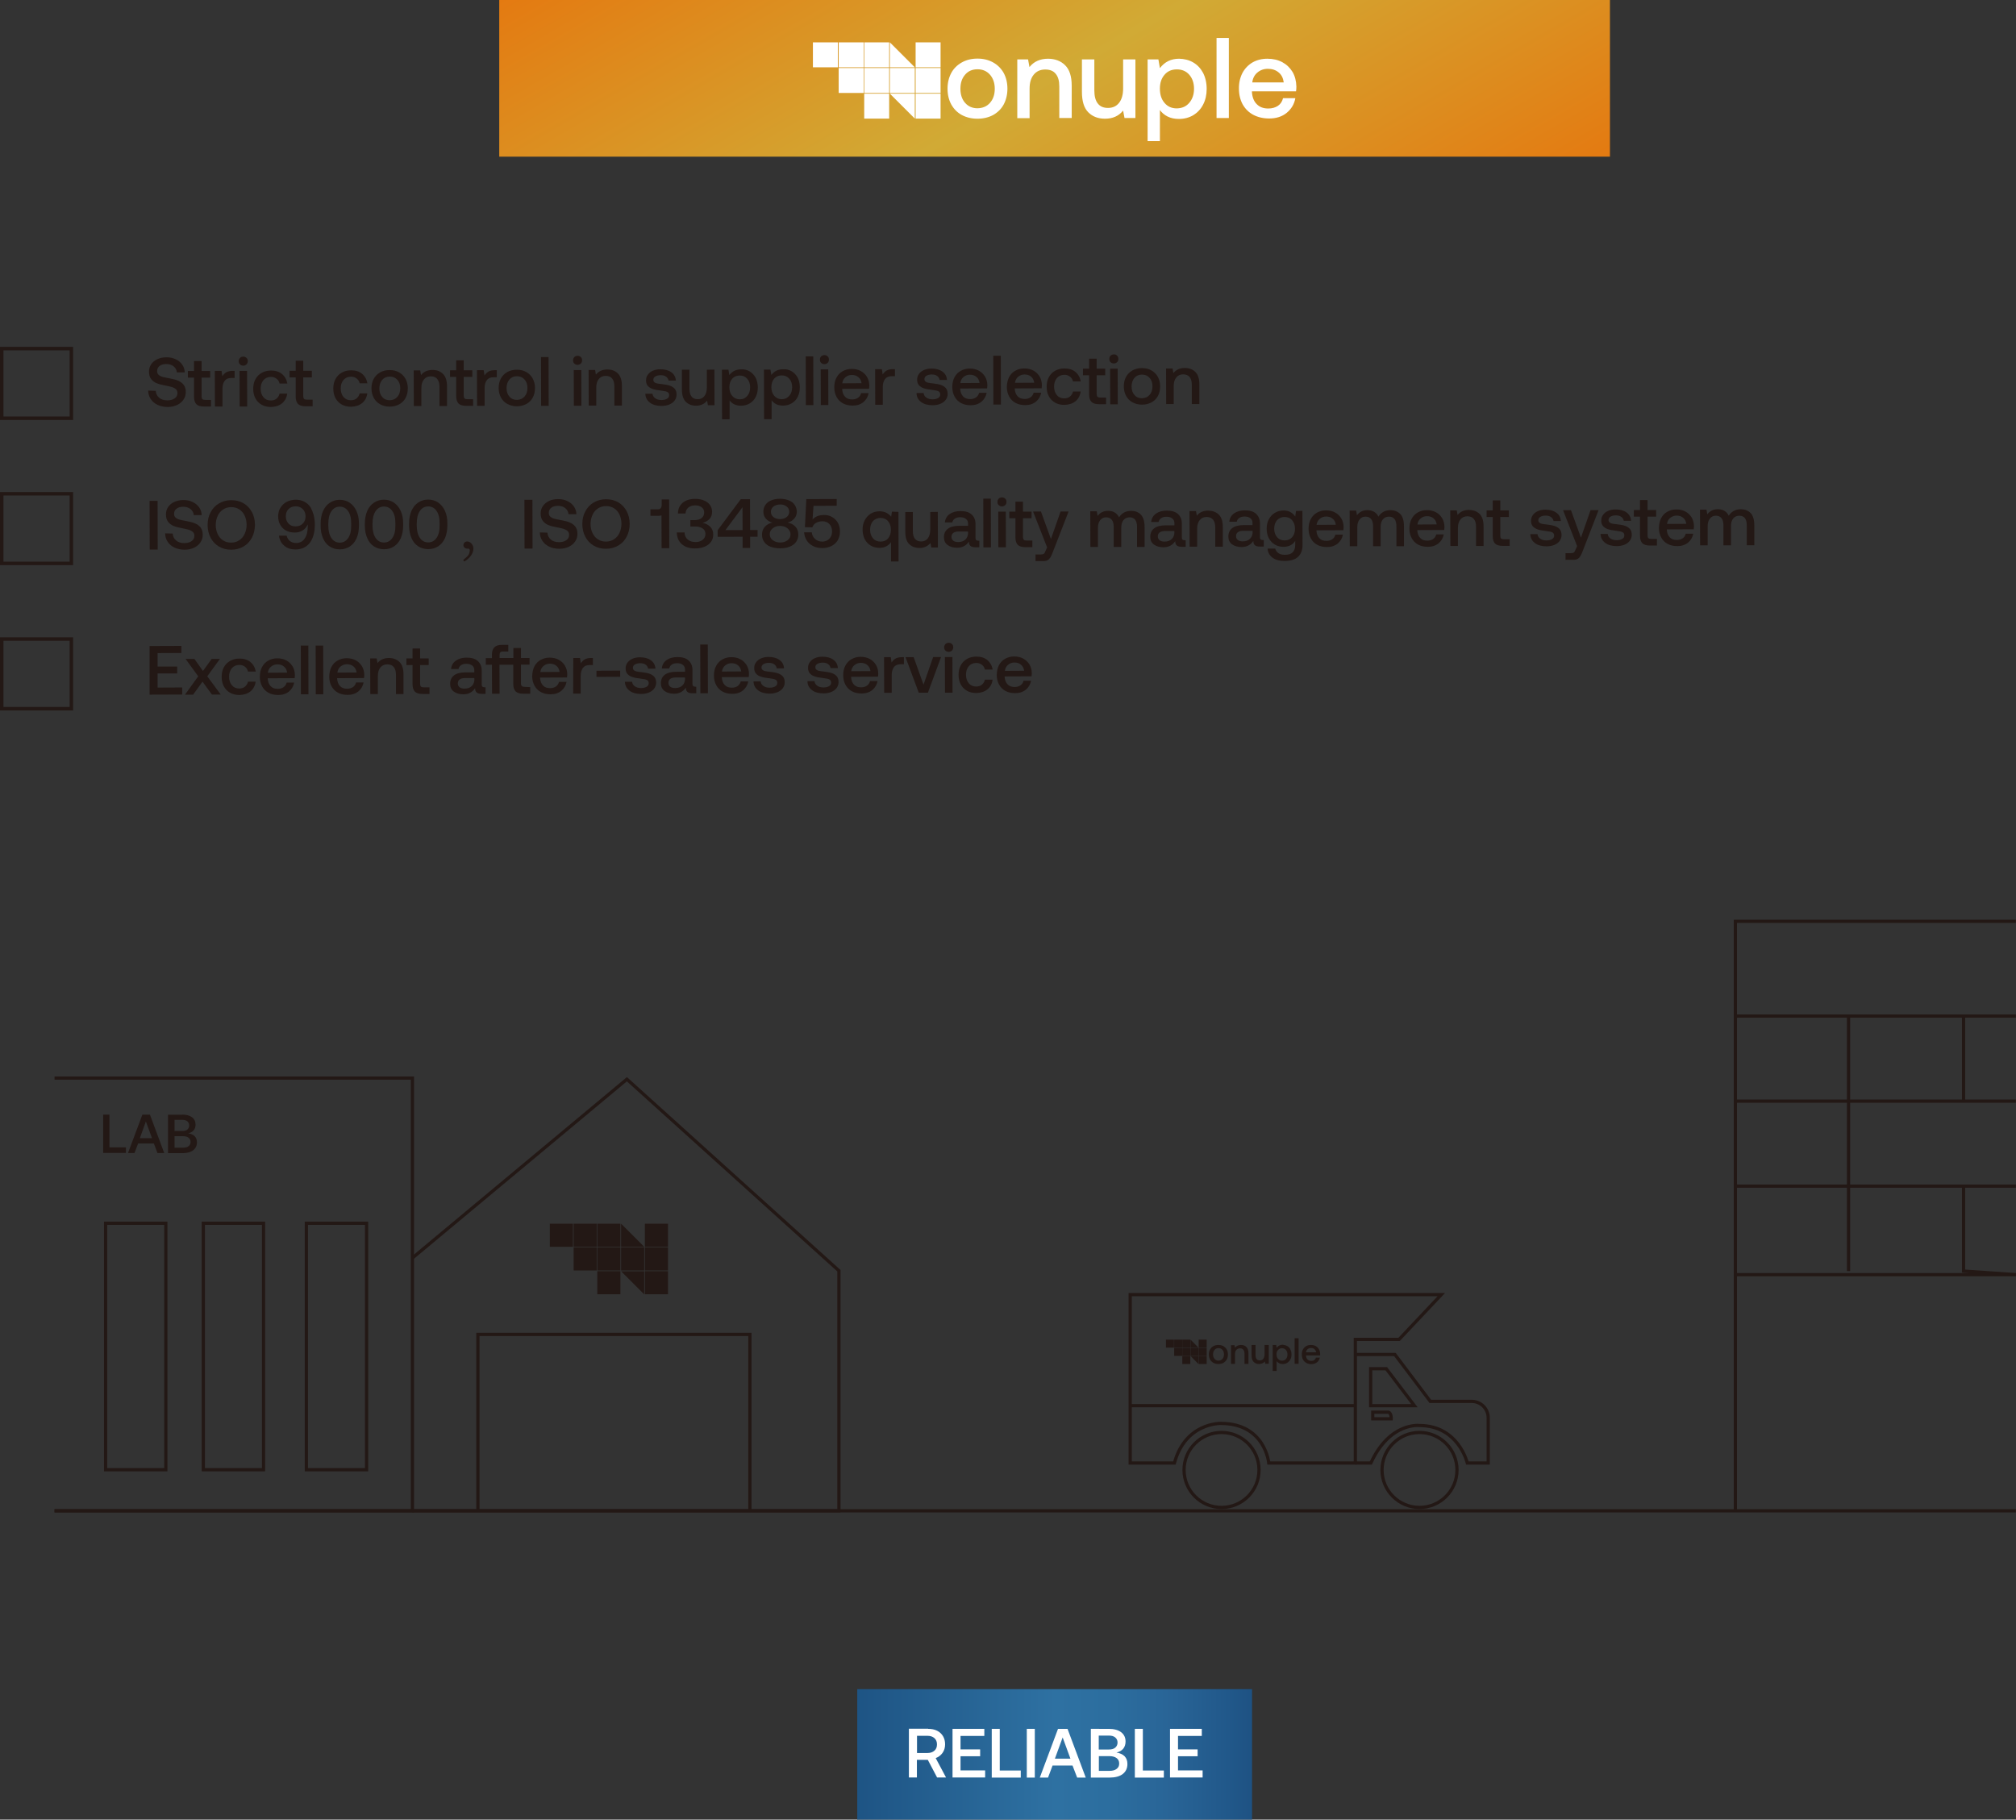 <?xml version="1.0" encoding="utf-8"?>
<!-- Generator: Adobe Illustrator 26.0.3, SVG Export Plug-In . SVG Version: 6.00 Build 0)  -->
<svg version="1.1" id="图层_1" xmlns="http://www.w3.org/2000/svg" xmlns:xlink="http://www.w3.org/1999/xlink" x="0px" y="0px"
	 viewBox="0 0 1737.2 1568" style="enable-background:new 0 0 1737.2 1568;" xml:space="preserve">
<rect x="0" y="0" width="1737.2" height="1568" fill="#333333" stroke="none"/>
<style type="text/css">
	.st0{fill:url(#SVGID_1_);}
	.st1{fill:#FFFFFF;}
	.st2{fill:url(#SVGID_00000011734611538564196610000016928659434996625555_);}
	.st3{fill:#231815;}
	.st4{fill:none;stroke:#231815;stroke-width:2.781;stroke-miterlimit:10;}
	.st5{fill:none;stroke:#231815;stroke-width:3;stroke-miterlimit:10;}
</style>
<linearGradient id="SVGID_1_" gradientUnits="userSpaceOnUse" x1="1057.636" y1="325.354" x2="759.899" y2="-190.341">
	<stop  offset="0" style="stop-color:#E47A11"/>
	<stop  offset="0.502" style="stop-color:#D1AA35"/>
	<stop  offset="1" style="stop-color:#E47A11"/>
</linearGradient>
<rect x="430.2" class="st0" width="957.1" height="135"/>
<g>
	<rect x="789" y="36.5" class="st1" width="21.5" height="21.5"/>
	<rect x="789" y="58.6" class="st1" width="21.5" height="21.5"/>
	<rect x="789" y="80.7" class="st1" width="21.5" height="21.5"/>
	<polygon class="st1" points="788.3,58 766.8,58 766.8,36.5 	"/>
	<polygon class="st1" points="766.8,80.7 788.3,80.7 788.3,102.2 	"/>
	<rect x="766.8" y="58.6" class="st1" width="21.5" height="21.5"/>
	<rect x="744.7" y="36.5" class="st1" width="21.5" height="21.5"/>
	<rect x="744.7" y="58.6" class="st1" width="21.5" height="21.5"/>
	<rect x="744.7" y="80.7" class="st1" width="21.5" height="21.5"/>
	<rect x="722.7" y="36.5" class="st1" width="21.5" height="21.5"/>
	<rect x="722.7" y="58.6" class="st1" width="21.5" height="21.5"/>
	<rect x="700.5" y="36.5" class="st1" width="21.5" height="21.5"/>
	<g>
		<g>
			<path class="st1" d="M828.8,99.1c-3.9-2.1-6.9-5.2-9.1-9.1c-2.1-3.9-3.2-8.4-3.2-13.6c0-5.1,1.1-9.5,3.2-13.5
				c2.1-3.9,5.2-6.9,9.1-9.1c3.9-2.2,8.4-3.3,13.5-3.3c5.1,0,9.5,1.1,13.5,3.3c3.9,2.2,6.9,5.2,9.1,9.1c2.1,3.9,3.2,8.4,3.2,13.5
				c0,5.1-1.1,9.6-3.2,13.6c-2.1,3.9-5.2,6.9-9.1,9.1c-3.9,2.1-8.4,3.2-13.5,3.2C837.2,102.3,832.7,101.2,828.8,99.1z M853.1,88.6
				c2.7-3.1,4.1-7.1,4.1-12.1c0-4.9-1.4-9-4.1-12.1c-2.7-3.1-6.3-4.7-10.8-4.7c-4.5,0-8.1,1.6-10.7,4.7c-2.7,3.1-4,7.1-4,12.1
				c0,4.9,1.3,9,4,12.1c2.7,3.1,6.3,4.7,10.7,4.7C846.8,93.2,850.4,91.7,853.1,88.6z"/>
			<path class="st1" d="M917.8,56.2c3.8,3.7,5.7,9.6,5.7,17.7v27.8h-10.7V74.5c0-4.8-1-8.4-3.1-10.9c-2-2.5-5-3.7-9-3.7
				c-4.2,0-7.5,1.5-9.9,4.4c-2.4,2.9-3.6,6.9-3.6,12.1v25.4h-10.6V51.2h9.3l1.2,6.6c3.8-4.8,9.2-7.2,16.2-7.2
				C909.2,50.7,914.1,52.5,917.8,56.2z"/>
			<path class="st1" d="M978.4,51.2v50.5H969l-1.2-6.4c-3.8,4.7-9,7-15.6,7c-5.9,0-10.7-1.8-14.4-5.5c-3.7-3.7-5.5-9.6-5.5-17.7
				V51.2H943V78c0,4.9,1,8.7,3,11.2c2,2.6,4.9,3.8,8.8,3.8c4.1,0,7.3-1.5,9.6-4.5c2.3-3,3.4-7.1,3.4-12.3v-25H978.4z"/>
			<path class="st1" d="M1028.2,53.8c3.6,2.1,6.4,5.1,8.5,9c2,3.9,3.1,8.5,3.1,13.8c0,5.1-1,9.6-3.1,13.6c-2,3.9-4.9,6.9-8.5,9.1
				c-3.6,2.1-7.7,3.2-12.3,3.2c-3.7,0-7-0.7-9.8-2.1c-2.8-1.4-5-3.3-6.6-5.6v26.8h-10.6V51.2h9.3l1.3,7.5c4.1-5.4,9.6-8.1,16.5-8.1
				C1020.5,50.7,1024.6,51.7,1028.2,53.8z M1024.8,88.6c2.7-3.2,4.1-7.2,4.1-12.1c0-5-1.4-9-4.1-12.1c-2.7-3.1-6.3-4.6-10.7-4.6
				c-4.4,0-8,1.5-10.6,4.6c-2.7,3.1-4,7-4,12c0,5.1,1.3,9.2,4,12.3c2.7,3.2,6.2,4.7,10.6,4.7C1018.5,93.3,1022.1,91.8,1024.8,88.6z"
				/>
			<path class="st1" d="M1048.3,32.7h10.6v69h-10.6V32.7z"/>
			<path class="st1" d="M1070.6,62.9c2.1-3.9,5-6.9,8.7-9.1c3.7-2.1,8-3.2,12.8-3.2c4.9,0,9.2,1,12.9,3c3.7,2,6.6,4.8,8.8,8.4
				c2.1,3.6,3.2,7.9,3.3,12.7c0,1.3-0.1,2.7-0.3,4h-38v0.6c0.3,4.4,1.6,7.9,4.1,10.4c2.5,2.6,5.8,3.8,10,3.8c3.3,0,6-0.8,8.3-2.3
				c2.2-1.5,3.7-3.7,4.4-6.6h10.6c-0.9,5.1-3.4,9.3-7.4,12.6c-4,3.3-9.1,4.9-15.1,4.9c-5.3,0-9.8-1.1-13.8-3.2
				c-3.9-2.1-6.9-5.1-9.1-9c-2.1-3.9-3.2-8.4-3.2-13.5C1067.5,71.4,1068.6,66.8,1070.6,62.9z M1106.2,71c-0.5-3.7-1.9-6.6-4.4-8.6
				c-2.5-2.1-5.6-3.1-9.3-3.1c-3.5,0-6.5,1.1-9,3.2c-2.5,2.1-4,5-4.4,8.5H1106.2z"/>
		</g>
	</g>
</g>
<linearGradient id="SVGID_00000172440308397800529950000000728100912576517254_" gradientUnits="userSpaceOnUse" x1="738.689" y1="1511.768" x2="1078.846" y2="1511.768">
	<stop  offset="0" style="stop-color:#1E5484"/>
	<stop  offset="0.5" style="stop-color:#2E71A2"/>
	<stop  offset="0.634" style="stop-color:#2C6E9F"/>
	<stop  offset="0.783" style="stop-color:#296597"/>
	<stop  offset="0.939" style="stop-color:#21588A"/>
	<stop  offset="1" style="stop-color:#1E5283"/>
</linearGradient>
<rect x="738.7" y="1455.6" style="fill:url(#SVGID_00000172440308397800529950000000728100912576517254_);" width="340.2" height="112.4"/>
<g>
	<g>
		<path class="st1" d="M799.8,1489.8c2.9,0,5.5,0.5,7.7,1.6c2.2,1.1,3.9,2.7,5.1,4.7c1.2,2,1.8,4.4,1.8,7c0,2.8-0.7,5.3-2.2,7.4
			c-1.5,2.1-3.5,3.6-5.9,4.5l8.9,16.7h-7.7l-8-15.2h-9.4v15.2h-6.9v-42H799.8z M790.2,1510.6h9.1c2.5,0,4.4-0.7,5.9-2
			c1.5-1.3,2.2-3.1,2.2-5.4s-0.7-4-2.2-5.4c-1.5-1.3-3.4-2-5.9-2h-9.1V1510.6z"/>
		<path class="st1" d="M820.8,1489.8h27.4v6.1h-20.5v11.6h16.9v5.9h-16.9v12.2h21.2v6.1h-28.1V1489.8z"/>
		<path class="st1" d="M854.6,1531.8v-42h6.9v35.9h18.1v6.1H854.6z"/>
		<path class="st1" d="M884.8,1489.8h6.9v42h-6.9V1489.8z"/>
		<path class="st1" d="M896,1531.8l15.7-42h8.2l15.7,42h-7.4l-4-10.4h-17.2l-3.9,10.4H896z M909,1515.5h13.4l-6.7-18.3L909,1515.5z"
			/>
		<path class="st1" d="M955.4,1489.8c4.6,0,8.2,1,10.7,2.9c2.5,1.9,3.8,4.6,3.8,8c0,2.5-0.7,4.6-2,6.2c-1.3,1.6-3.3,2.7-5.8,3.3
			c6.3,1.1,9.4,4.4,9.4,9.9c0,3.6-1.3,6.5-4,8.6c-2.7,2.1-6.6,3.1-11.5,3.1h-16v-42H955.4z M946.8,1507.6h8.7c2.4,0,4.2-0.5,5.5-1.6
			c1.3-1.1,2-2.6,2-4.4c0-1.9-0.7-3.3-2-4.4c-1.3-1.1-3.1-1.6-5.5-1.6h-8.7V1507.6z M946.8,1526h9.1c2.7,0,4.8-0.5,6.3-1.7
			c1.5-1.1,2.2-2.6,2.2-4.6c0-2-0.7-3.6-2.2-4.7c-1.5-1.1-3.6-1.7-6.2-1.7h-9.1V1526z"/>
		<path class="st1" d="M977.9,1531.8v-42h6.9v35.9h18.1v6.1H977.9z"/>
		<path class="st1" d="M1008.2,1489.8h27.4v6.1h-20.5v11.6h16.9v5.9h-16.9v12.2h21.2v6.1h-28.1V1489.8z"/>
	</g>
</g>
<g>
	<g>
		<path class="st3" d="M134.2,336.8c0.2,2.5,1.2,4.5,3,6c1.8,1.5,4.2,2.2,7.1,2.2c2.6,0,4.6-0.6,6.2-1.7c1.6-1.1,2.4-2.6,2.4-4.6
			c0-1.4-0.4-2.5-1.3-3.3c-0.9-0.8-2-1.4-3.5-1.9c-1.5-0.4-3.6-0.9-6.2-1.4c-2.7-0.5-5.1-1.1-7-1.9s-3.5-2-4.7-3.6
			c-1.2-1.6-1.8-3.7-1.8-6.3c0-2.4,0.6-4.5,1.9-6.4c1.3-1.9,3-3.3,5.3-4.4c2.3-1,4.8-1.6,7.8-1.6c3,0,5.7,0.5,8,1.7
			c2.4,1.1,4.2,2.6,5.6,4.6c1.4,2,2.1,4.2,2.2,6.7l-6.8,0c-0.2-2.2-1.2-3.9-2.8-5.2c-1.6-1.3-3.7-2-6.2-2c-2.4,0-4.4,0.5-5.8,1.6
			c-1.5,1.1-2.2,2.6-2.2,4.5c0,1.4,0.4,2.4,1.3,3.2c0.9,0.8,2,1.4,3.5,1.8c1.4,0.4,3.5,0.8,6.2,1.3c2.7,0.5,5.1,1.1,7,1.9
			s3.6,2,4.8,3.5c1.2,1.6,1.9,3.6,1.9,6.2c0,2.5-0.6,4.7-2,6.7c-1.3,2-3.2,3.5-5.5,4.6c-2.4,1.1-5,1.7-8,1.7c-3.3,0-6.2-0.6-8.8-1.8
			c-2.5-1.2-4.5-2.9-5.9-5c-1.4-2.1-2.2-4.6-2.2-7.3L134.2,336.8z"/>
		<path class="st3" d="M167.2,325.4l-5.3,0l0-5.7l5.3,0l0-8.6l6.5,0l0,8.6l7.4,0l0,5.7l-7.4,0l0,16c0,1.2,0.2,2,0.7,2.5
			c0.5,0.5,1.3,0.7,2.5,0.7l4.9,0l0,5.7l-6.2,0c-2.9,0-5.1-0.7-6.4-2c-1.3-1.4-2-3.5-2-6.3L167.2,325.4z"/>
		<path class="st3" d="M202.2,319.6l0,6.1l-2.9,0c-2.7,0-4.6,0.9-5.8,2.6s-1.8,4-1.8,6.6l0,15.4l-6.5,0l-0.1-30.7l5.8,0l0.7,4.6
			c0.9-1.4,2-2.6,3.4-3.4c1.4-0.8,3.3-1.2,5.6-1.2L202.2,319.6z"/>
		<path class="st3" d="M212.4,308.4c0.8,0.7,1.1,1.7,1.1,2.8c0,1.1-0.4,2.1-1.1,2.8s-1.7,1.1-2.8,1.1c-1.1,0-2.1-0.4-2.8-1.1
			c-0.8-0.7-1.1-1.7-1.1-2.8c0-1.1,0.4-2,1.1-2.8c0.8-0.7,1.7-1.1,2.8-1.1C210.7,307.3,211.7,307.7,212.4,308.4z M206.4,319.6l6.5,0
			l0.1,30.7l-6.5,0L206.4,319.6z"/>
		<path class="st3" d="M243,347.6c-2.5,2-5.7,3-9.5,3.1c-3,0-5.7-0.6-8-1.9c-2.3-1.3-4.1-3.1-5.4-5.5c-1.3-2.4-1.9-5.2-1.9-8.3
			c0-3.1,0.6-5.9,1.9-8.2c1.3-2.4,3.1-4.2,5.4-5.5c2.3-1.3,5-2,8.1-2c3.8,0,7,1,9.4,3c2.4,2,4,4.8,4.6,8.2l-6.7,0
			c-0.4-1.8-1.3-3.2-2.7-4.2c-1.3-1-2.9-1.6-4.9-1.5c-2.6,0-4.7,1-6.3,2.8c-1.6,1.9-2.4,4.3-2.4,7.3c0,3,0.8,5.5,2.4,7.4
			c1.6,1.9,3.7,2.8,6.3,2.8c2,0,3.7-0.5,5-1.6c1.3-1.1,2.2-2.5,2.6-4.3l6.6,0C247,342.8,245.5,345.5,243,347.6z"/>
		<path class="st3" d="M254.8,325.2l-5.3,0l0-5.7l5.3,0l0-8.6l6.5,0l0,8.6l7.4,0l0,5.7l-7.4,0l0,16c0,1.2,0.2,2,0.7,2.5
			c0.5,0.5,1.3,0.7,2.5,0.7l4.9,0l0,5.7l-6.2,0c-2.9,0-5.1-0.7-6.4-2c-1.3-1.4-2-3.5-2-6.3L254.8,325.2z"/>
		<path class="st3" d="M312,347.4c-2.5,2-5.7,3-9.5,3.1c-3,0-5.7-0.6-8-1.9c-2.3-1.3-4.1-3.1-5.4-5.5c-1.3-2.4-1.9-5.2-1.9-8.3
			c0-3.1,0.6-5.9,1.9-8.2c1.3-2.4,3.1-4.2,5.4-5.5c2.3-1.3,5-2,8.1-2c3.8,0,7,1,9.4,3c2.4,2,4,4.8,4.6,8.2l-6.7,0
			c-0.4-1.8-1.3-3.2-2.7-4.2c-1.3-1-2.9-1.6-4.9-1.5c-2.6,0-4.7,1-6.3,2.8c-1.6,1.9-2.4,4.3-2.4,7.3c0,3,0.8,5.5,2.4,7.4
			s3.7,2.8,6.3,2.8c2,0,3.7-0.5,5-1.6c1.3-1.1,2.2-2.5,2.6-4.3l6.6,0C316,342.6,314.5,345.4,312,347.4z"/>
		<path class="st3" d="M327.6,348.4c-2.4-1.3-4.2-3.1-5.5-5.5c-1.3-2.4-2-5.1-2-8.2c0-3.1,0.6-5.8,1.9-8.2c1.3-2.4,3.1-4.2,5.5-5.6
			c2.4-1.3,5.1-2,8.2-2s5.8,0.6,8.2,2c2.4,1.3,4.2,3.2,5.5,5.5c1.3,2.4,2,5.1,2,8.2c0,3.1-0.6,5.9-1.9,8.3c-1.3,2.4-3.1,4.2-5.5,5.5
			c-2.4,1.3-5.1,2-8.2,2S330,349.7,327.6,348.4z M342.4,342c1.7-1.9,2.5-4.4,2.5-7.4s-0.8-5.4-2.5-7.3c-1.7-1.9-3.9-2.8-6.6-2.8
			c-2.7,0-4.9,1-6.5,2.9c-1.6,1.9-2.4,4.4-2.4,7.4s0.8,5.4,2.5,7.3c1.6,1.9,3.8,2.8,6.5,2.8C338.5,344.8,340.7,343.9,342.4,342z"/>
		<path class="st3" d="M381.7,322.2c2.3,2.2,3.5,5.8,3.5,10.8l0,16.9l-6.5,0l0-16.6c0-2.9-0.6-5.1-1.9-6.7c-1.2-1.5-3.1-2.3-5.5-2.3
			c-2.6,0-4.6,0.9-6,2.7c-1.5,1.8-2.2,4.2-2.2,7.4l0,15.5l-6.5,0l-0.1-30.7l5.6,0l0.7,4c2.3-2.9,5.6-4.4,9.8-4.4
			C376.5,318.8,379.4,319.9,381.7,322.2z"/>
		<path class="st3" d="M393.1,324.8l-5.3,0l0-5.7l5.3,0l0-8.6l6.5,0l0,8.6l7.4,0l0,5.7l-7.4,0l0,16c0,1.2,0.2,2,0.7,2.5
			c0.5,0.5,1.3,0.7,2.5,0.7l4.9,0l0,5.7l-6.2,0c-2.9,0-5.1-0.7-6.4-2c-1.3-1.4-2-3.5-2-6.3L393.1,324.8z"/>
		<path class="st3" d="M428.1,319l0,6.1l-2.9,0c-2.7,0-4.6,0.9-5.8,2.6c-1.2,1.7-1.8,4-1.8,6.6l0,15.4l-6.5,0l-0.1-30.7l5.8,0
			l0.7,4.6c0.9-1.4,2-2.6,3.4-3.4c1.4-0.8,3.3-1.2,5.6-1.2L428.1,319z"/>
		<path class="st3" d="M437.2,348.1c-2.4-1.3-4.2-3.1-5.5-5.5c-1.3-2.4-2-5.1-2-8.2c0-3.1,0.6-5.8,1.9-8.2c1.3-2.4,3.1-4.2,5.5-5.6
			c2.4-1.3,5.1-2,8.2-2c3.1,0,5.8,0.6,8.2,2c2.4,1.3,4.2,3.2,5.5,5.5c1.3,2.4,2,5.1,2,8.2c0,3.1-0.6,5.9-1.9,8.3
			c-1.3,2.4-3.1,4.2-5.5,5.5c-2.4,1.3-5.1,2-8.2,2C442.4,350.1,439.6,349.4,437.2,348.1z M452,341.7c1.7-1.9,2.5-4.4,2.5-7.4
			s-0.8-5.4-2.5-7.3c-1.7-1.9-3.9-2.8-6.6-2.8c-2.7,0-4.9,1-6.5,2.9c-1.6,1.9-2.4,4.4-2.4,7.4s0.8,5.4,2.5,7.3
			c1.6,1.9,3.8,2.8,6.5,2.8C448.1,344.5,450.3,343.6,452,341.7z"/>
		<path class="st3" d="M466.2,307.7l6.5,0l0.1,42l-6.5,0L466.2,307.7z"/>
		<path class="st3" d="M500.5,307.7c0.8,0.7,1.1,1.7,1.1,2.8c0,1.1-0.4,2.1-1.1,2.8c-0.8,0.7-1.7,1.1-2.8,1.1
			c-1.1,0-2.1-0.4-2.8-1.1c-0.8-0.7-1.1-1.7-1.1-2.8c0-1.1,0.4-2,1.1-2.8c0.8-0.7,1.7-1.1,2.8-1.1
			C498.8,306.6,499.7,306.9,500.5,307.7z M494.4,318.9l6.5,0l0.1,30.7l-6.5,0L494.4,318.9z"/>
		<path class="st3" d="M532.4,321.8c2.3,2.2,3.5,5.8,3.5,10.8l0,16.9l-6.5,0l0-16.6c0-2.9-0.6-5.1-1.9-6.7c-1.2-1.5-3.1-2.3-5.5-2.3
			c-2.6,0-4.6,0.9-6,2.7c-1.5,1.8-2.2,4.2-2.2,7.4l0,15.5l-6.5,0l-0.1-30.7l5.6,0l0.7,4c2.3-2.9,5.6-4.4,9.8-4.4
			C527.1,318.4,530.1,319.5,532.4,321.8z"/>
		<path class="st3" d="M562.3,339.3c0.1,1.6,0.9,2.9,2.3,3.9c1.4,1,3.2,1.5,5.4,1.5c2,0,3.5-0.4,4.8-1.1c1.2-0.7,1.8-1.7,1.8-3
			c0-1-0.3-1.8-0.8-2.3c-0.6-0.5-1.3-0.9-2.3-1.1c-0.9-0.2-2.4-0.4-4.4-0.7c-2.7-0.3-4.9-0.7-6.6-1.3c-1.7-0.5-3.1-1.4-4.2-2.6
			c-1.1-1.2-1.6-2.8-1.6-4.8c0-1.9,0.5-3.6,1.6-5c1.1-1.5,2.5-2.6,4.4-3.4c1.9-0.8,4-1.2,6.3-1.2c3.9,0,7,0.8,9.5,2.6
			c2.4,1.7,3.7,4.1,3.9,7.2l-6.3,0c-0.2-1.4-0.9-2.5-2.1-3.4c-1.2-0.9-2.8-1.3-4.7-1.3c-1.9,0-3.4,0.4-4.6,1.1
			c-1.2,0.7-1.7,1.7-1.7,2.9c0,0.9,0.3,1.6,0.9,2.1c0.6,0.5,1.3,0.8,2.2,1c0.9,0.2,2.3,0.4,4.3,0.6c2.6,0.3,4.9,0.7,6.7,1.3
			c1.8,0.6,3.2,1.5,4.3,2.7s1.6,3,1.6,5.1c0,1.9-0.6,3.6-1.7,5.1c-1.1,1.5-2.7,2.6-4.6,3.4c-2,0.8-4.2,1.2-6.6,1.2
			c-4.1,0-7.5-0.9-10-2.8c-2.5-1.9-3.9-4.4-4-7.7L562.3,339.3z"/>
		<path class="st3" d="M615.6,318.5l0.1,30.7l-5.7,0l-0.7-3.9c-2.3,2.8-5.5,4.3-9.5,4.3c-3.6,0-6.5-1.1-8.8-3.3
			c-2.2-2.2-3.4-5.8-3.4-10.8l0-16.9l6.5,0l0,16.3c0,3,0.6,5.3,1.8,6.8c1.2,1.6,3,2.3,5.3,2.3c2.5,0,4.4-0.9,5.8-2.7
			c1.4-1.8,2.1-4.3,2.1-7.5l0-15.2L615.6,318.5z"/>
		<path class="st3" d="M645.9,320c2.2,1.3,3.9,3.1,5.2,5.4c1.2,2.4,1.9,5.2,1.9,8.4c0,3.1-0.6,5.9-1.8,8.3c-1.2,2.4-3,4.2-5.1,5.5
			c-2.2,1.3-4.7,2-7.5,2c-2.3,0-4.3-0.4-5.9-1.2c-1.7-0.8-3-2-4-3.4l0,16.3l-6.5,0l-0.1-42.7l5.6,0l0.8,4.6c2.5-3.3,5.8-4.9,10-4.9
			C641.2,318.1,643.7,318.7,645.9,320z M643.9,341.2c1.7-1.9,2.5-4.4,2.5-7.4c0-3-0.8-5.5-2.5-7.4c-1.7-1.9-3.8-2.8-6.5-2.8
			c-2.7,0-4.8,0.9-6.5,2.8c-1.6,1.9-2.4,4.3-2.4,7.3c0,3.1,0.8,5.6,2.5,7.5c1.6,1.9,3.8,2.9,6.5,2.9S642.3,343.1,643.9,341.2z"/>
		<path class="st3" d="M682.1,319.9c2.2,1.3,3.9,3.1,5.2,5.4c1.2,2.4,1.9,5.2,1.9,8.4c0,3.1-0.6,5.9-1.8,8.3s-2.9,4.2-5.1,5.5
			c-2.2,1.3-4.7,2-7.5,2c-2.3,0-4.3-0.4-5.9-1.2c-1.7-0.8-3-2-4-3.4l0,16.3l-6.5,0l-0.1-42.7l5.6,0l0.8,4.6c2.5-3.3,5.8-4.9,10-4.9
			C677.4,318,679.9,318.6,682.1,319.9z M680.1,341.1c1.7-1.9,2.5-4.4,2.5-7.4c0-3-0.8-5.5-2.5-7.4c-1.7-1.9-3.8-2.8-6.5-2.8
			c-2.7,0-4.8,0.9-6.5,2.8c-1.6,1.9-2.4,4.3-2.4,7.3c0,3.1,0.8,5.6,2.5,7.5c1.6,1.9,3.8,2.9,6.5,2.9
			C676.3,344,678.4,343,680.1,341.1z"/>
		<path class="st3" d="M694.3,307.1l6.5,0l0.1,42l-6.5,0L694.3,307.1z"/>
		<path class="st3" d="M713.2,307.1c0.8,0.7,1.1,1.7,1.1,2.8c0,1.1-0.4,2.1-1.1,2.8c-0.8,0.7-1.7,1.1-2.8,1.1
			c-1.1,0-2.1-0.4-2.8-1.1s-1.1-1.7-1.1-2.8c0-1.1,0.4-2.1,1.1-2.8c0.8-0.7,1.7-1.1,2.8-1.1C711.5,306,712.5,306.4,713.2,307.1z
			 M707.2,318.3l6.5,0l0.1,30.7l-6.5,0L707.2,318.3z"/>
		<path class="st3" d="M720.8,325.4c1.3-2.4,3-4.2,5.3-5.5s4.8-2,7.8-2c3,0,5.6,0.6,7.8,1.8c2.3,1.2,4,2.9,5.4,5.1
			c1.3,2.2,2,4.8,2,7.7c0,0.8-0.1,1.6-0.2,2.5l-23.2,0.1l0,0.4c0.2,2.7,1,4.8,2.5,6.4c1.5,1.6,3.5,2.3,6.1,2.3c2,0,3.7-0.5,5-1.4
			c1.4-0.9,2.3-2.3,2.7-4l6.5,0c-0.6,3.1-2.1,5.7-4.5,7.7s-5.5,3-9.2,3c-3.2,0-6-0.6-8.4-1.9c-2.4-1.3-4.2-3.1-5.5-5.5
			c-1.3-2.4-2-5.1-2-8.2C718.9,330.5,719.5,327.8,720.8,325.4z M742.4,330.2c-0.3-2.2-1.2-4-2.7-5.2c-1.5-1.3-3.4-1.9-5.7-1.9
			c-2.1,0-3.9,0.7-5.5,2c-1.5,1.3-2.4,3-2.7,5.2L742.4,330.2z"/>
		<path class="st3" d="M771.2,318.1l0,6.1l-2.9,0c-2.7,0-4.6,0.9-5.8,2.6s-1.8,4-1.8,6.6l0,15.4l-6.5,0l-0.1-30.7l5.8,0l0.7,4.6
			c0.9-1.4,2-2.6,3.4-3.4c1.4-0.8,3.3-1.2,5.6-1.2L771.2,318.1z"/>
		<path class="st3" d="M795.9,338.7c0.1,1.6,0.9,2.9,2.3,3.9s3.2,1.5,5.4,1.5c2,0,3.5-0.4,4.8-1.1c1.2-0.7,1.8-1.7,1.8-3
			c0-1-0.3-1.8-0.8-2.3c-0.6-0.5-1.3-0.9-2.3-1.1c-0.9-0.2-2.4-0.4-4.4-0.7c-2.7-0.3-4.9-0.7-6.6-1.3c-1.7-0.5-3.1-1.4-4.2-2.6
			c-1.1-1.2-1.6-2.8-1.6-4.8c0-1.9,0.5-3.6,1.6-5c1.1-1.5,2.5-2.6,4.4-3.4c1.9-0.8,4-1.2,6.3-1.2c3.9,0,7,0.8,9.5,2.6
			s3.7,4.1,3.9,7.2l-6.3,0c-0.2-1.4-0.9-2.5-2.1-3.4c-1.2-0.9-2.8-1.3-4.7-1.3c-1.9,0-3.4,0.4-4.6,1.1s-1.7,1.7-1.7,2.9
			c0,0.9,0.3,1.6,0.9,2.1c0.6,0.5,1.3,0.8,2.2,1c0.9,0.2,2.3,0.4,4.3,0.6c2.6,0.3,4.9,0.7,6.7,1.3c1.8,0.6,3.2,1.5,4.3,2.7
			c1.1,1.3,1.6,3,1.6,5.1c0,1.9-0.6,3.6-1.7,5.1c-1.1,1.5-2.7,2.6-4.6,3.4c-2,0.8-4.2,1.2-6.6,1.2c-4.1,0-7.5-0.9-10-2.8
			s-3.9-4.4-3.9-7.7L795.9,338.7z"/>
		<path class="st3" d="M822.5,325.1c1.3-2.4,3-4.2,5.3-5.5c2.3-1.3,4.8-2,7.8-2c3,0,5.6,0.6,7.8,1.8c2.3,1.2,4,2.9,5.4,5.1
			c1.3,2.2,2,4.8,2,7.7c0,0.8-0.1,1.6-0.2,2.5l-23.2,0.1l0,0.4c0.2,2.7,1,4.8,2.5,6.4c1.5,1.6,3.5,2.3,6.1,2.3c2,0,3.7-0.5,5-1.4
			s2.3-2.3,2.7-4l6.5,0c-0.6,3.1-2.1,5.7-4.5,7.7c-2.5,2-5.5,3-9.2,3c-3.2,0-6-0.6-8.4-1.9c-2.4-1.3-4.2-3.1-5.5-5.5
			c-1.3-2.4-2-5.1-2-8.2C820.6,330.3,821.2,327.5,822.5,325.1z M844.1,330c-0.3-2.2-1.2-4-2.7-5.2c-1.5-1.3-3.4-1.9-5.7-1.9
			c-2.1,0-3.9,0.7-5.5,2c-1.5,1.3-2.4,3-2.7,5.2L844.1,330z"/>
		<path class="st3" d="M855.9,306.6l6.5,0l0.1,42l-6.5,0L855.9,306.6z"/>
		<path class="st3" d="M869.5,325c1.3-2.4,3-4.2,5.3-5.5c2.3-1.3,4.8-2,7.8-2c3,0,5.6,0.6,7.8,1.8c2.3,1.2,4,2.9,5.4,5.1
			c1.3,2.2,2,4.8,2,7.7c0,0.8-0.1,1.6-0.2,2.5l-23.2,0.1l0,0.4c0.2,2.7,1,4.8,2.5,6.4c1.5,1.6,3.5,2.3,6.1,2.3c2,0,3.7-0.5,5-1.4
			s2.3-2.3,2.7-4l6.5,0c-0.6,3.1-2.1,5.7-4.5,7.7c-2.5,2-5.5,3-9.2,3c-3.2,0-6-0.6-8.4-1.9c-2.4-1.3-4.2-3.1-5.5-5.5
			c-1.3-2.4-2-5.1-2-8.2C867.7,330.2,868.3,327.4,869.5,325z M891.2,329.8c-0.3-2.2-1.2-4-2.7-5.2c-1.5-1.3-3.4-1.9-5.7-1.9
			c-2.1,0-3.9,0.7-5.5,2c-1.5,1.3-2.4,3-2.7,5.2L891.2,329.8z"/>
		<path class="st3" d="M926.7,345.8c-2.5,2-5.7,3-9.5,3.1c-3,0-5.7-0.6-8-1.9c-2.3-1.3-4.1-3.1-5.4-5.5s-1.9-5.2-1.9-8.3
			c0-3.1,0.6-5.9,1.9-8.2c1.3-2.4,3.1-4.2,5.4-5.5c2.3-1.3,5-2,8.1-2c3.8,0,7,1,9.4,3c2.4,2,4,4.8,4.6,8.2l-6.7,0
			c-0.4-1.8-1.3-3.2-2.7-4.2c-1.3-1-2.9-1.6-4.9-1.5c-2.6,0-4.7,1-6.3,2.8c-1.6,1.9-2.4,4.3-2.4,7.3c0,3,0.8,5.5,2.4,7.4
			c1.6,1.9,3.7,2.8,6.3,2.8c2,0,3.7-0.5,5-1.6c1.3-1.1,2.2-2.5,2.6-4.3l6.6,0C930.7,341,929.2,343.8,926.7,345.8z"/>
		<path class="st3" d="M938.5,323.4l-5.3,0l0-5.7l5.3,0l0-8.6l6.5,0l0,8.6l7.4,0l0,5.7l-7.4,0l0,16c0,1.2,0.2,2,0.7,2.5
			c0.5,0.5,1.3,0.7,2.5,0.7l4.9,0l0,5.7l-6.2,0c-2.9,0-5.1-0.7-6.4-2c-1.3-1.4-2-3.5-2-6.3L938.5,323.4z"/>
		<path class="st3" d="M962.6,306.5c0.8,0.7,1.1,1.7,1.1,2.8c0,1.1-0.4,2.1-1.1,2.8c-0.8,0.7-1.7,1.1-2.8,1.1
			c-1.1,0-2.1-0.4-2.8-1.1c-0.8-0.7-1.1-1.7-1.1-2.8c0-1.1,0.4-2.1,1.1-2.8c0.8-0.7,1.7-1.1,2.8-1.1
			C960.9,305.3,961.9,305.7,962.6,306.5z M956.6,317.7l6.5,0l0.1,30.7l-6.5,0L956.6,317.7z"/>
		<path class="st3" d="M975.9,346.7c-2.4-1.3-4.2-3.1-5.5-5.5c-1.3-2.4-2-5.1-2-8.2c0-3.1,0.6-5.8,1.9-8.2c1.3-2.4,3.1-4.2,5.5-5.6
			c2.4-1.3,5.1-2,8.2-2c3.1,0,5.8,0.6,8.2,2s4.2,3.2,5.5,5.5c1.3,2.4,2,5.1,2,8.2c0,3.1-0.6,5.9-1.9,8.3c-1.3,2.4-3.1,4.2-5.5,5.5
			c-2.4,1.3-5.1,2-8.2,2S978.2,348,975.9,346.7z M990.6,340.3c1.7-1.9,2.5-4.4,2.5-7.4s-0.8-5.4-2.5-7.3c-1.7-1.9-3.9-2.8-6.6-2.8
			c-2.7,0-4.9,1-6.5,2.9c-1.6,1.9-2.4,4.4-2.4,7.4s0.8,5.4,2.5,7.3c1.6,1.9,3.8,2.8,6.5,2.8C986.8,343.1,988.9,342.2,990.6,340.3z"
			/>
		<path class="st3" d="M1030,320.5c2.3,2.2,3.5,5.8,3.5,10.8l0,16.9l-6.5,0l0-16.6c0-2.9-0.6-5.1-1.9-6.7c-1.2-1.5-3.1-2.3-5.5-2.3
			c-2.6,0-4.6,0.9-6,2.7c-1.5,1.8-2.2,4.2-2.2,7.4l0,15.5l-6.5,0l-0.1-30.7l5.6,0l0.7,4c2.3-2.9,5.6-4.4,9.8-4.4
			C1024.7,317.1,1027.7,318.2,1030,320.5z"/>
	</g>
</g>
<g>
	<g>
		<path class="st3" d="M128.9,431.6l6.9,0l0.1,42l-6.9,0L128.9,431.6z"/>
		<path class="st3" d="M148.8,459.8c0.2,2.5,1.2,4.5,3,6s4.2,2.2,7.1,2.2c2.6,0,4.6-0.6,6.2-1.7c1.6-1.1,2.4-2.6,2.4-4.6
			c0-1.4-0.4-2.5-1.3-3.3s-2-1.4-3.5-1.9c-1.5-0.4-3.6-0.9-6.2-1.4c-2.7-0.5-5.1-1.1-7-1.9c-1.9-0.8-3.5-2-4.7-3.6
			c-1.2-1.6-1.8-3.7-1.8-6.3c0-2.4,0.6-4.5,1.9-6.4c1.3-1.9,3-3.3,5.3-4.4c2.3-1,4.8-1.6,7.8-1.6c3,0,5.7,0.5,8,1.7
			c2.4,1.1,4.2,2.7,5.6,4.6c1.4,2,2.1,4.2,2.2,6.7l-6.8,0c-0.2-2.2-1.2-3.9-2.8-5.2c-1.6-1.3-3.7-2-6.2-2c-2.4,0-4.4,0.5-5.8,1.6
			c-1.5,1.1-2.2,2.6-2.2,4.5c0,1.4,0.4,2.4,1.3,3.2c0.9,0.8,2,1.4,3.5,1.8c1.4,0.4,3.5,0.8,6.2,1.3c2.7,0.5,5.1,1.1,7,1.9
			c2,0.8,3.6,2,4.8,3.5c1.2,1.6,1.9,3.6,1.9,6.2c0,2.5-0.6,4.7-2,6.7c-1.3,2-3.2,3.5-5.5,4.6c-2.4,1.1-5,1.7-8,1.7
			c-3.3,0-6.2-0.6-8.8-1.8s-4.5-2.9-5.9-5c-1.4-2.1-2.2-4.6-2.2-7.3L148.8,459.8z"/>
		<path class="st3" d="M217.1,463.3c-1.7,3.2-4.1,5.8-7.2,7.6c-3.1,1.8-6.6,2.8-10.6,2.8c-4,0-7.5-0.9-10.6-2.7
			c-3.1-1.8-5.5-4.4-7.2-7.6c-1.7-3.2-2.6-6.9-2.6-11s0.8-7.7,2.6-11c1.7-3.2,4.1-5.8,7.2-7.6c3.1-1.8,6.6-2.8,10.6-2.8
			s7.5,0.9,10.6,2.7c3.1,1.8,5.5,4.4,7.2,7.6c1.7,3.2,2.6,6.9,2.6,11C219.6,456.4,218.8,460.1,217.1,463.3z M187.6,460.3
			c1.1,2.3,2.7,4.2,4.7,5.4c2,1.3,4.3,1.9,6.9,1.9c2.6,0,4.9-0.7,6.9-2c2-1.3,3.6-3.1,4.7-5.5c1.1-2.3,1.7-5,1.7-7.9
			s-0.6-5.5-1.7-7.9c-1.1-2.3-2.7-4.2-4.7-5.4c-2-1.3-4.3-1.9-6.9-1.9c-2.6,0-4.9,0.7-6.9,2c-2,1.3-3.6,3.1-4.7,5.5
			c-1.1,2.3-1.7,5-1.7,7.9C185.9,455.3,186.5,457.9,187.6,460.3z"/>
		<path class="st3" d="M270.3,443.8c0.6,2.5,1,5.2,1,8c0,6.8-1.4,12.1-4.3,15.9c-2.9,3.8-7,5.7-12.2,5.8c-4,0-7.3-1-9.8-3.2
			c-2.6-2.1-4.1-5-4.6-8.7l6.6,0c0.5,2,1.4,3.5,2.8,4.6c1.4,1.1,3.2,1.7,5.4,1.7c3.2,0,5.7-1.3,7.4-3.9c1.8-2.6,2.6-6.1,2.6-10.5
			l0-1.6c-0.4,0.7-0.6,1.1-0.7,1.3c-1,1.8-2.4,3.2-4.2,4.2c-1.8,1-4,1.5-6.4,1.5c-2.8,0-5.3-0.6-7.4-1.7c-2.1-1.1-3.8-2.8-5-4.9
			s-1.8-4.6-1.8-7.4c0-2.7,0.6-5.2,1.9-7.3c1.3-2.1,3-3.8,5.3-5.1c2.3-1.2,4.9-1.8,7.9-1.9c2.8,0,5.3,0.6,7.4,1.7
			c2.2,1.1,3.9,2.7,5.4,4.8C268.7,439.2,269.6,441.4,270.3,443.8z M248.6,451.2c1.5,1.6,3.5,2.4,6.1,2.4c2.6,0,4.6-0.8,6.2-2.4
			c1.6-1.6,2.4-3.7,2.4-6.3c0-2.5-0.8-4.6-2.4-6.2c-1.6-1.6-3.6-2.4-6.1-2.4c-2.6,0-4.6,0.8-6.2,2.4c-1.6,1.6-2.3,3.7-2.3,6.2
			C246.3,447.5,247.1,449.6,248.6,451.2z"/>
		<path class="st3" d="M276.3,451.2c0-4,0.7-7.6,2-10.7c1.4-3.1,3.3-5.5,5.8-7.2c2.5-1.7,5.4-2.6,8.6-2.6c3.2,0,6.1,0.8,8.6,2.5
			c2.5,1.7,4.5,4.1,5.9,7.2s2.1,6.6,2.1,10.6l0,1.9c0,4.2-0.7,7.8-2,10.9c-1.4,3.1-3.3,5.4-5.8,7.1c-2.5,1.6-5.4,2.5-8.6,2.5
			c-3.3,0-6.2-0.8-8.7-2.4c-2.5-1.6-4.5-4-5.8-7.1c-1.4-3.1-2.1-6.7-2.1-10.9L276.3,451.2z M300,440.5c-1.8-2.6-4.2-3.9-7.2-3.9
			s-5.4,1.3-7.2,3.9s-2.7,6.3-2.7,10.9l0,1.4c0,4.6,0.9,8.3,2.7,10.9c1.8,2.6,4.2,3.9,7.2,3.9s5.4-1.3,7.2-3.9
			c1.8-2.6,2.7-6.3,2.6-10.9l0-1.4C302.7,446.7,301.8,443.1,300,440.5z"/>
		<path class="st3" d="M314.4,451.1c0-4,0.7-7.6,2-10.7s3.3-5.5,5.8-7.2c2.5-1.7,5.4-2.6,8.6-2.6c3.2,0,6.1,0.8,8.6,2.5
			c2.5,1.7,4.5,4.1,5.9,7.2c1.4,3.1,2.1,6.6,2.1,10.6l0,1.9c0,4.2-0.7,7.8-2,10.9c-1.4,3.1-3.3,5.4-5.8,7.1s-5.4,2.5-8.6,2.5
			c-3.3,0-6.2-0.8-8.7-2.4c-2.5-1.6-4.5-4-5.8-7.1c-1.4-3.1-2.1-6.7-2.1-10.9L314.4,451.1z M338.1,440.4c-1.8-2.6-4.2-3.9-7.2-3.9
			s-5.4,1.3-7.2,3.9c-1.8,2.6-2.7,6.3-2.7,10.9l0,1.4c0,4.6,0.9,8.3,2.7,10.9c1.8,2.6,4.2,3.9,7.2,3.9s5.4-1.3,7.2-3.9
			c1.8-2.6,2.7-6.3,2.6-10.9l0-1.4C340.8,446.6,339.9,443,338.1,440.4z"/>
		<path class="st3" d="M352.5,451c0-4,0.7-7.6,2-10.7c1.4-3.1,3.3-5.5,5.8-7.2c2.5-1.7,5.4-2.6,8.6-2.6c3.2,0,6.1,0.8,8.6,2.5
			c2.5,1.7,4.5,4.1,5.9,7.2c1.4,3.1,2.1,6.6,2.1,10.6l0,1.9c0,4.2-0.7,7.8-2,10.9c-1.4,3.1-3.3,5.4-5.8,7.1
			c-2.5,1.6-5.4,2.5-8.6,2.5c-3.3,0-6.2-0.8-8.7-2.4c-2.5-1.6-4.5-4-5.8-7.1s-2.1-6.7-2.1-10.9L352.5,451z M376.2,440.3
			c-1.8-2.6-4.2-3.9-7.2-3.9s-5.4,1.3-7.2,3.9s-2.7,6.3-2.7,10.9l0,1.4c0,4.6,0.9,8.3,2.7,10.9c1.8,2.6,4.2,3.9,7.2,3.9
			s5.4-1.3,7.2-3.9c1.8-2.6,2.7-6.3,2.6-10.9l0-1.4C378.9,446.5,378,442.9,376.2,440.3z"/>
		<path class="st3" d="M400.1,483.9l-1-1.3c4.8-3.9,5.4-5.1,5.7-8.1c0.1-1.1-0.4-1.8-1.4-1.7c-3.3,0.3-5-2.4-3.6-4.7
			c1.3-2.1,4.3-1.9,6.2,0C410.3,472.5,407.1,479.8,400.1,483.9z"/>
		<path class="st3" d="M451.9,430.7l6.9,0l0.1,42l-6.9,0L451.9,430.7z"/>
		<path class="st3" d="M471.7,459c0.2,2.5,1.2,4.5,3,6c1.8,1.5,4.2,2.2,7.1,2.2c2.6,0,4.6-0.6,6.2-1.7c1.6-1.1,2.4-2.6,2.4-4.6
			c0-1.4-0.4-2.5-1.3-3.3c-0.9-0.8-2-1.4-3.5-1.9c-1.5-0.4-3.6-0.9-6.2-1.4c-2.7-0.5-5.1-1.1-7-1.9c-1.9-0.8-3.5-2-4.7-3.6
			c-1.2-1.6-1.8-3.7-1.8-6.3c0-2.4,0.6-4.5,1.9-6.4c1.3-1.9,3-3.3,5.3-4.4s4.8-1.6,7.8-1.6c3,0,5.7,0.5,8,1.7
			c2.4,1.1,4.2,2.6,5.6,4.6c1.4,2,2.1,4.2,2.2,6.7l-6.8,0c-0.2-2.2-1.2-3.9-2.8-5.2c-1.6-1.3-3.7-2-6.2-2c-2.4,0-4.4,0.5-5.8,1.6
			c-1.5,1.1-2.2,2.6-2.2,4.5c0,1.4,0.4,2.4,1.3,3.2c0.9,0.8,2,1.4,3.5,1.8c1.4,0.4,3.5,0.8,6.2,1.3c2.7,0.5,5.1,1.1,7,1.9
			s3.6,2,4.8,3.5c1.2,1.6,1.9,3.6,1.9,6.2c0,2.5-0.6,4.7-2,6.7c-1.3,2-3.2,3.5-5.5,4.6c-2.4,1.1-5,1.7-8,1.7c-3.3,0-6.2-0.6-8.8-1.8
			c-2.5-1.2-4.5-2.9-5.9-5c-1.4-2.1-2.2-4.6-2.2-7.3L471.7,459z"/>
		<path class="st3" d="M540,462.5c-1.7,3.2-4.1,5.8-7.2,7.6c-3.1,1.8-6.6,2.8-10.6,2.8c-4,0-7.5-0.9-10.6-2.7
			c-3.1-1.8-5.5-4.4-7.2-7.6s-2.6-6.9-2.6-11s0.8-7.7,2.6-11c1.7-3.2,4.1-5.8,7.2-7.6c3.1-1.8,6.6-2.8,10.6-2.8
			c4,0,7.5,0.9,10.6,2.7c3.1,1.8,5.5,4.4,7.2,7.6c1.7,3.2,2.6,6.9,2.6,11S541.7,459.2,540,462.5z M510.6,459.4
			c1.1,2.3,2.7,4.2,4.7,5.4c2,1.3,4.3,1.9,6.9,1.9c2.6,0,4.9-0.7,6.9-2c2-1.3,3.6-3.1,4.7-5.5c1.1-2.3,1.7-5,1.7-7.9
			c0-2.9-0.6-5.5-1.7-7.9c-1.1-2.3-2.7-4.2-4.7-5.4c-2-1.3-4.3-1.9-6.9-1.9s-4.9,0.7-6.9,2c-2,1.3-3.6,3.1-4.7,5.5
			c-1.1,2.3-1.7,5-1.7,7.9S509.4,457.1,510.6,459.4z"/>
		<path class="st3" d="M576.6,430.4l0.1,42l-6.6,0L570,444c-0.6,0.4-1.5,0.5-2.6,0.5l-6.9,0l0-5.6l6.6,0c1,0,1.8-0.4,2.3-1.1
			c0.5-0.7,0.8-1.7,0.8-2.8l0-4.6L576.6,430.4z"/>
		<path class="st3" d="M612,453.9c1.7,1.7,2.6,3.9,2.6,6.7c0,2.4-0.6,4.5-1.9,6.3c-1.3,1.8-3.1,3.2-5.5,4.2c-2.4,1-5.1,1.5-8.3,1.5
			c-4.8,0-8.6-1.2-11.4-3.7s-4.2-5.8-4.3-10.1l6.7,0c0,2.6,0.9,4.6,2.7,6.1c1.7,1.5,4,2.2,6.8,2.2c2.5,0,4.5-0.7,6.1-1.9
			c1.6-1.3,2.4-3,2.4-5.1c0-2-0.8-3.6-2.4-4.7c-1.6-1.1-3.8-1.7-6.8-1.7l-3.8,0l0-5.5l3.4,0c2.8,0,4.9-0.6,6.3-1.8
			c1.5-1.2,2.2-2.8,2.2-4.8c0-1.9-0.7-3.4-2.2-4.5c-1.4-1.1-3.3-1.6-5.6-1.6c-2.4,0-4.4,0.6-5.9,1.9s-2.3,3-2.4,5.1l-6.5,0
			c0-3.9,1.4-6.9,4-9.2c2.6-2.2,6.2-3.4,10.6-3.4c3,0,5.7,0.4,7.9,1.4c2.2,0.9,3.9,2.2,5.1,3.9s1.8,3.6,1.8,5.8
			c0,2.5-0.7,4.6-2.2,6.2c-1.5,1.6-3.4,2.7-5.9,3.3C608.1,451.1,610.2,452.2,612,453.9z"/>
		<path class="st3" d="M618.4,456.9l19.9-26.7l8,0l0.1,26.5l6.4,0l0,5.8l-6.4,0l0,9.7l-6.5,0l0-9.7l-21.5,0.1L618.4,456.9z
			 M625.1,456.8l14.8,0l-0.1-19.7L625.1,456.8z"/>
		<path class="st3" d="M685.3,453.7c1.7,1.8,2.6,4.1,2.6,7c0,2.3-0.6,4.3-1.8,6.1c-1.2,1.8-3,3.2-5.4,4.2c-2.3,1-5.1,1.5-8.4,1.5
			c-3.2,0-6-0.5-8.4-1.4s-4.1-2.3-5.4-4.1c-1.2-1.8-1.9-3.8-1.9-6.1c0-2.8,0.8-5.2,2.5-7c1.7-1.8,3.8-3,6.5-3.6
			c-2.2-0.5-4.1-1.6-5.6-3.3c-1.5-1.7-2.2-3.7-2.2-6.1c0-2.2,0.6-4.1,1.7-5.8c1.2-1.7,2.8-3,5-3.9s4.7-1.4,7.6-1.4s5.5,0.5,7.7,1.4
			c2.2,0.9,3.9,2.2,5,3.9s1.8,3.6,1.8,5.8c0,2.4-0.7,4.4-2.3,6.1c-1.5,1.7-3.4,2.8-5.7,3.3C681.3,450.8,683.5,451.9,685.3,453.7z
			 M678.7,465.5c1.7-1.3,2.5-3,2.5-5.1c0-2-0.9-3.7-2.6-5.1c-1.7-1.4-3.8-2.1-6.4-2.1c-2.6,0-4.7,0.7-6.4,2.1
			c-1.7,1.4-2.5,3.1-2.5,5.1c0,2.1,0.9,3.8,2.6,5.1c1.7,1.3,3.9,2,6.5,2C674.9,467.5,677,466.8,678.7,465.5z M666.5,436.5
			c-1.5,1.2-2.2,2.7-2.2,4.5c0,1.9,0.7,3.4,2.2,4.6c1.5,1.2,3.4,1.7,5.7,1.7c2.3,0,4.2-0.6,5.7-1.8c1.5-1.2,2.2-2.7,2.2-4.5
			s-0.7-3.3-2.2-4.5c-1.5-1.2-3.4-1.8-5.7-1.8C669.9,434.8,668,435.4,666.5,436.5z"/>
		<path class="st3" d="M717,445.5c2.1,1.2,3.8,2.9,5,5c1.2,2.2,1.8,4.6,1.8,7.4c0,3-0.7,5.6-2,7.8c-1.4,2.2-3.2,3.8-5.5,4.9
			c-2.3,1.1-4.9,1.7-7.7,1.7c-3.1,0-5.8-0.6-8.1-1.8c-2.3-1.2-4.1-2.8-5.4-4.9c-1.3-2.1-2-4.3-2.2-6.9l6.6,0
			c0.2,2.3,1.2,4.2,2.8,5.7c1.6,1.5,3.7,2.3,6.2,2.3c1.5,0,2.9-0.3,4.2-1c1.3-0.7,2.3-1.7,3.1-3c0.8-1.3,1.2-2.9,1.2-4.8
			c0-2.6-0.8-4.7-2.3-6.3c-1.5-1.6-3.6-2.5-6.2-2.4c-1.7,0-3.3,0.4-5,1.2c-1.6,0.8-2.8,2.1-3.5,4l-6.4-0.1l1.2-24.2l26.2-0.1l0,5.8
			l-20,0.1l-0.8,11.7c1.2-1.3,2.6-2.3,4.3-2.9c1.7-0.6,3.4-0.9,5.3-0.9C712.5,443.7,714.9,444.3,717,445.5z"/>
		<path class="st3" d="M774.2,441.1l0.1,42.7l-6.5,0l0-16.6c-2.4,3.3-5.7,4.9-9.9,4.9c-2.8,0-5.3-0.6-7.5-1.9s-3.9-3.1-5.2-5.4
			c-1.2-2.4-1.9-5.2-1.9-8.4c0-3.1,0.6-5.8,1.9-8.2c1.3-2.4,3-4.2,5.2-5.6c2.2-1.3,4.7-2,7.4-2c2.3,0,4.3,0.4,6,1.3
			c1.7,0.9,3.1,2,4.1,3.4l0.7-4.4L774.2,441.1z M765.3,463.9c1.6-1.9,2.4-4.4,2.4-7.4c0-3-0.8-5.5-2.5-7.4c-1.6-1.9-3.8-2.8-6.5-2.8
			c-2.7,0-4.8,1-6.5,2.8c-1.6,1.9-2.4,4.3-2.4,7.4s0.8,5.5,2.5,7.4c1.6,1.9,3.8,2.8,6.5,2.8S763.7,465.8,765.3,463.9z"/>
		<path class="st3" d="M808.1,441.1l0.1,30.7l-5.7,0l-0.7-3.9c-2.3,2.8-5.5,4.3-9.5,4.3c-3.6,0-6.5-1.1-8.8-3.3s-3.4-5.8-3.4-10.8
			l0-16.9l6.5,0l0,16.3c0,3,0.6,5.3,1.8,6.8s3,2.3,5.3,2.3c2.5,0,4.4-0.9,5.8-2.7c1.4-1.8,2.1-4.3,2.1-7.5l0-15.2L808.1,441.1z"/>
		<path class="st3" d="M843.9,466l0,5.6l-3.4,0c-2,0-3.4-0.4-4.3-1.2c-0.9-0.8-1.3-2.1-1.3-3.7c-2.3,3.5-5.7,5.3-10.1,5.3
			c-3.4,0-6.2-0.8-8.3-2.4c-2.1-1.6-3.1-3.8-3.1-6.6c0-3.2,1.1-5.6,3.3-7.3c2.2-1.7,5.5-2.6,9.8-2.6l7.7,0l0-1.9
			c0-1.7-0.6-3.1-1.8-4c-1.2-1-2.9-1.5-5-1.5c-1.9,0-3.4,0.4-4.6,1.2c-1.2,0.8-1.9,1.9-2.2,3.3l-6.4,0c0.3-3.1,1.7-5.5,4.1-7.2
			c2.4-1.7,5.5-2.6,9.4-2.6c4.1,0,7.3,0.9,9.5,2.9c2.2,1.9,3.4,4.7,3.4,8.3l0,12.1c0,1.4,0.7,2.2,2,2.2L843.9,466z M834.1,458l-8,0
			c-2,0-3.5,0.4-4.6,1.2c-1.1,0.8-1.6,1.9-1.6,3.5c0,1.3,0.5,2.4,1.5,3.2c1,0.8,2.4,1.2,4.2,1.2c2.7,0,4.8-0.7,6.3-2.2
			c1.5-1.4,2.3-3.4,2.3-5.8L834.1,458z"/>
		<path class="st3" d="M847.3,429.7l6.5,0l0.1,42l-6.5,0L847.3,429.7z"/>
		<path class="st3" d="M866.2,429.7c0.8,0.7,1.1,1.7,1.1,2.8c0,1.1-0.4,2.1-1.1,2.8c-0.8,0.7-1.7,1.1-2.8,1.1
			c-1.1,0-2.1-0.4-2.8-1.1c-0.8-0.7-1.1-1.7-1.1-2.8c0-1.1,0.4-2.1,1.1-2.8c0.8-0.7,1.7-1.1,2.8-1.1
			C864.5,428.6,865.5,429,866.2,429.7z M860.2,440.9l6.5,0l0.1,30.7l-6.5,0L860.2,440.9z"/>
		<path class="st3" d="M875,446.6l-5.3,0l0-5.7l5.3,0l0-8.6l6.5,0l0,8.6l7.4,0l0,5.7l-7.4,0l0,16c0,1.2,0.2,2,0.7,2.5
			c0.5,0.5,1.3,0.7,2.5,0.7l4.9,0l0,5.7l-6.2,0c-2.9,0-5.1-0.7-6.4-2c-1.3-1.4-2-3.5-2-6.3L875,446.6z"/>
		<path class="st3" d="M897,440.8l8.6,23.7l8.3-23.7l6.9,0L907,476.3c-0.7,1.8-1.4,3.3-2,4.2c-0.6,1-1.3,1.7-2.2,2.2
			c-0.9,0.5-2.1,0.8-3.5,0.8l-7,0l0-5.7l4.6,0c1.2,0,2.1-0.2,2.6-0.6c0.5-0.4,1-1.2,1.5-2.6l1.3-2.9l-12.1-30.9L897,440.8z"/>
		<path class="st3" d="M983.1,443.5c2.1,2.2,3.2,5.7,3.2,10.5l0,17.3l-6.5,0l0-17.3c0-2.7-0.6-4.7-1.6-6.1s-2.7-2.1-4.8-2.1
			c-2.2,0-4,0.8-5.3,2.4c-1.3,1.6-1.9,3.8-1.9,6.5l0,16.6l-6.5,0l0-17.3c0-2.7-0.6-4.8-1.7-6.1c-1.1-1.4-2.7-2.1-4.8-2.1
			c-2.2,0-3.9,0.8-5.2,2.5c-1.3,1.6-1.9,3.8-1.9,6.6l0,16.4l-6.5,0l-0.1-30.7l5.6,0l0.7,4c2.2-2.9,5.2-4.4,9-4.4
			c2.2,0,4.1,0.4,5.7,1.4s2.9,2.3,3.8,4.2c1.1-1.8,2.5-3.1,4.2-4.1c1.8-1,3.9-1.5,6.4-1.5C978.3,440.3,981,441.3,983.1,443.5z"/>
		<path class="st3" d="M1021.7,465.6l0,5.6l-3.4,0c-2,0-3.4-0.4-4.3-1.2c-0.9-0.8-1.3-2.1-1.3-3.7c-2.3,3.5-5.7,5.3-10.1,5.3
			c-3.4,0-6.2-0.8-8.3-2.4c-2.1-1.6-3.1-3.8-3.1-6.6c0-3.2,1.1-5.6,3.3-7.3c2.2-1.7,5.5-2.6,9.8-2.6l7.7,0l0-1.9
			c0-1.7-0.6-3.1-1.8-4c-1.2-1-2.9-1.5-5-1.5c-1.9,0-3.4,0.4-4.6,1.2c-1.2,0.8-1.9,1.9-2.2,3.3l-6.4,0c0.3-3.1,1.7-5.5,4.1-7.2
			s5.5-2.6,9.4-2.6c4.1,0,7.3,0.9,9.5,2.9c2.2,1.9,3.4,4.7,3.4,8.3l0,12.1c0,1.4,0.7,2.2,2,2.2L1021.7,465.6z M1011.9,457.6l-8,0
			c-2,0-3.5,0.4-4.6,1.2c-1.1,0.8-1.6,1.9-1.6,3.5c0,1.3,0.5,2.4,1.5,3.2c1,0.8,2.4,1.2,4.2,1.2c2.7,0,4.8-0.7,6.3-2.2
			c1.5-1.4,2.3-3.4,2.3-5.8L1011.9,457.6z"/>
		<path class="st3" d="M1050.2,443.4c2.3,2.2,3.5,5.8,3.5,10.8l0,16.9l-6.5,0l0-16.6c0-2.9-0.6-5.1-1.9-6.7
			c-1.2-1.5-3.1-2.3-5.5-2.3c-2.6,0-4.6,0.9-6,2.7c-1.5,1.8-2.2,4.2-2.2,7.4l0,15.5l-6.5,0l-0.1-30.7l5.6,0l0.7,4
			c2.3-2.9,5.6-4.4,9.8-4.4C1045,440.1,1047.9,441.2,1050.2,443.4z"/>
		<path class="st3" d="M1089,465.4l0,5.6l-3.4,0c-2,0-3.4-0.4-4.3-1.2c-0.9-0.8-1.3-2.1-1.3-3.7c-2.3,3.5-5.7,5.3-10.1,5.3
			c-3.4,0-6.2-0.8-8.3-2.4c-2.1-1.6-3.1-3.8-3.1-6.6c0-3.2,1.1-5.6,3.3-7.3c2.2-1.7,5.5-2.6,9.8-2.6l7.7,0l0-1.9
			c0-1.7-0.6-3.1-1.8-4c-1.2-1-2.9-1.5-5-1.5c-1.9,0-3.4,0.4-4.6,1.2c-1.2,0.8-1.9,1.9-2.2,3.3l-6.4,0c0.3-3.1,1.7-5.5,4.1-7.2
			c2.4-1.7,5.5-2.6,9.4-2.6c4.1,0,7.3,0.9,9.5,2.9s3.4,4.7,3.4,8.3l0,12.1c0,1.4,0.7,2.2,2,2.2L1089,465.4z M1079.3,457.4l-8,0
			c-2,0-3.5,0.4-4.6,1.2c-1.1,0.8-1.6,1.9-1.6,3.5c0,1.3,0.5,2.4,1.5,3.2c1,0.8,2.4,1.2,4.2,1.2c2.7,0,4.8-0.7,6.3-2.2
			c1.5-1.4,2.3-3.4,2.3-5.8L1079.3,457.4z"/>
		<path class="st3" d="M1122.3,440.2l0.1,29.5c0,4.3-1.3,7.7-3.8,10.1c-2.6,2.4-6.5,3.6-11.9,3.6c-4.2,0-7.5-0.9-10.1-2.8
			c-2.6-1.9-4.1-4.5-4.3-7.9l6.6,0c0.4,1.7,1.3,3,2.8,4s3.3,1.4,5.6,1.4c5.9,0,8.8-2.9,8.8-8.6l0-3.4c-2.2,3.4-5.6,5.1-10,5.1
			c-2.8,0-5.3-0.6-7.5-1.9c-2.2-1.3-3.9-3.1-5.2-5.4c-1.2-2.3-1.9-5.1-1.9-8.3c0-3.1,0.6-5.8,1.9-8.2c1.3-2.4,3-4.2,5.2-5.5
			c2.2-1.3,4.7-2,7.4-2c2.3,0,4.3,0.4,6,1.4c1.7,0.9,3,2.2,4.1,3.8l0.7-4.8L1122.3,440.2z M1113.5,462.9c1.6-1.9,2.4-4.3,2.4-7.2
			c0-3-0.8-5.5-2.5-7.4c-1.6-1.9-3.8-2.8-6.5-2.8s-4.8,1-6.5,2.8c-1.6,1.9-2.4,4.3-2.4,7.3s0.8,5.4,2.5,7.3c1.6,1.9,3.8,2.8,6.5,2.8
			C1109.7,465.7,1111.9,464.7,1113.5,462.9z"/>
		<path class="st3" d="M1129.5,447.3c1.3-2.4,3-4.2,5.3-5.5c2.3-1.3,4.8-2,7.8-2c3,0,5.6,0.6,7.8,1.8c2.3,1.2,4,2.9,5.4,5.1
			c1.3,2.2,2,4.8,2,7.7c0,0.8-0.1,1.6-0.2,2.5l-23.2,0.1l0,0.4c0.2,2.7,1,4.8,2.5,6.4c1.5,1.6,3.5,2.3,6.1,2.3c2,0,3.7-0.5,5-1.4
			c1.4-0.9,2.3-2.3,2.7-4l6.5,0c-0.6,3.1-2.1,5.7-4.5,7.7c-2.5,2-5.5,3-9.2,3c-3.2,0-6-0.6-8.4-1.9c-2.4-1.3-4.2-3.1-5.5-5.5
			c-1.3-2.4-2-5.1-2-8.2C1127.6,452.5,1128.2,449.7,1129.5,447.3z M1151.1,452.2c-0.3-2.2-1.2-4-2.7-5.2c-1.5-1.3-3.4-1.9-5.7-1.9
			c-2.1,0-3.9,0.7-5.5,2c-1.5,1.3-2.4,3-2.7,5.2L1151.1,452.2z"/>
		<path class="st3" d="M1206.6,442.9c2.1,2.2,3.2,5.7,3.2,10.5l0,17.3l-6.5,0l0-17.3c0-2.7-0.6-4.7-1.6-6.1
			c-1.1-1.4-2.7-2.1-4.8-2.1c-2.2,0-4,0.8-5.3,2.4c-1.3,1.6-1.9,3.8-1.9,6.5l0,16.6l-6.5,0l0-17.3c0-2.7-0.6-4.8-1.7-6.1
			c-1.1-1.4-2.7-2.1-4.8-2.1c-2.2,0-3.9,0.8-5.2,2.5c-1.3,1.6-1.9,3.8-1.9,6.6l0,16.4l-6.5,0l-0.1-30.7l5.6,0l0.7,4
			c2.2-2.9,5.2-4.4,9-4.4c2.2,0,4.1,0.5,5.7,1.4c1.6,0.9,2.9,2.3,3.8,4.2c1.1-1.8,2.5-3.1,4.2-4.1c1.8-1,3.9-1.5,6.4-1.5
			C1201.7,439.7,1204.4,440.8,1206.6,442.9z"/>
		<path class="st3" d="M1216.4,447.1c1.3-2.4,3-4.2,5.3-5.5c2.3-1.3,4.8-2,7.8-2c3,0,5.6,0.6,7.8,1.8c2.3,1.2,4,2.9,5.4,5.1
			c1.3,2.2,2,4.8,2,7.7c0,0.8-0.1,1.6-0.2,2.5l-23.2,0.1l0,0.4c0.2,2.7,1,4.8,2.5,6.4c1.5,1.6,3.5,2.3,6.1,2.3c2,0,3.7-0.5,5-1.4
			c1.4-0.9,2.3-2.3,2.7-4l6.5,0c-0.6,3.1-2.1,5.7-4.5,7.7c-2.5,2-5.5,3-9.2,3c-3.2,0-6-0.6-8.4-1.9c-2.4-1.3-4.2-3.1-5.5-5.5
			c-1.3-2.4-2-5.1-2-8.2C1214.5,452.3,1215.1,449.5,1216.4,447.1z M1238,451.9c-0.3-2.2-1.2-4-2.7-5.2c-1.5-1.3-3.4-1.9-5.7-1.9
			c-2.1,0-3.9,0.7-5.5,2c-1.5,1.3-2.4,3-2.7,5.2L1238,451.9z"/>
		<path class="st3" d="M1274.9,442.8c2.3,2.2,3.5,5.8,3.5,10.8l0,16.9l-6.5,0l0-16.6c0-2.9-0.6-5.1-1.9-6.7
			c-1.2-1.5-3.1-2.3-5.5-2.3c-2.6,0-4.6,0.9-6,2.7c-1.5,1.8-2.2,4.2-2.2,7.4l0,15.5l-6.5,0l-0.1-30.7l5.6,0l0.7,4
			c2.3-2.9,5.6-4.4,9.8-4.4C1269.7,439.5,1272.6,440.6,1274.9,442.8z"/>
		<path class="st3" d="M1286.3,445.5l-5.3,0l0-5.7l5.3,0l0-8.6l6.5,0l0,8.6l7.4,0l0,5.7l-7.4,0l0,16c0,1.2,0.2,2.1,0.7,2.5
			c0.5,0.5,1.3,0.7,2.5,0.7l4.9,0l0,5.7l-6.2,0c-2.9,0-5.1-0.7-6.4-2c-1.3-1.4-2-3.5-2-6.3L1286.3,445.5z"/>
		<path class="st3" d="M1324.9,460.3c0.1,1.6,0.9,2.9,2.3,3.9c1.4,1,3.2,1.5,5.4,1.5c2,0,3.5-0.4,4.8-1.1c1.2-0.7,1.8-1.7,1.8-3
			c0-1-0.3-1.8-0.8-2.3c-0.6-0.5-1.3-0.9-2.3-1.1c-0.9-0.2-2.4-0.4-4.4-0.7c-2.7-0.3-4.9-0.7-6.6-1.3s-3.1-1.4-4.2-2.6
			c-1.1-1.2-1.6-2.8-1.6-4.8c0-1.9,0.5-3.5,1.6-5c1.1-1.5,2.5-2.6,4.4-3.4s4-1.2,6.3-1.2c3.9,0,7,0.8,9.5,2.6
			c2.4,1.7,3.7,4.1,3.9,7.2l-6.3,0c-0.2-1.4-0.9-2.5-2.1-3.4s-2.8-1.3-4.7-1.3c-1.9,0-3.4,0.4-4.6,1.1c-1.2,0.7-1.7,1.7-1.7,2.9
			c0,0.9,0.3,1.6,0.9,2.1c0.6,0.5,1.3,0.8,2.2,1c0.9,0.2,2.3,0.4,4.3,0.6c2.6,0.3,4.9,0.7,6.7,1.3c1.8,0.6,3.2,1.5,4.3,2.7
			c1.1,1.3,1.6,3,1.6,5.1c0,1.9-0.6,3.6-1.7,5.1s-2.7,2.6-4.6,3.4c-2,0.8-4.2,1.2-6.6,1.2c-4.1,0-7.5-0.9-10-2.8
			c-2.5-1.9-3.9-4.4-4-7.7L1324.9,460.3z"/>
		<path class="st3" d="M1353.7,439.6l8.6,23.7l8.3-23.7l6.9,0l-13.8,35.6c-0.7,1.8-1.4,3.3-2,4.2s-1.3,1.7-2.2,2.2
			c-0.9,0.5-2.1,0.8-3.5,0.8l-7,0l0-5.7l4.6,0c1.2,0,2.1-0.2,2.6-0.6c0.5-0.4,1-1.2,1.5-2.6l1.3-2.9l-12.1-30.9L1353.7,439.6z"/>
		<path class="st3" d="M1385.4,460.1c0.1,1.6,0.9,2.9,2.3,3.9s3.2,1.5,5.4,1.5c2,0,3.5-0.4,4.8-1.1s1.8-1.7,1.8-3
			c0-1-0.3-1.8-0.8-2.3c-0.6-0.5-1.3-0.9-2.3-1.1c-0.9-0.2-2.4-0.4-4.4-0.7c-2.7-0.3-4.9-0.7-6.6-1.3c-1.7-0.5-3.1-1.4-4.2-2.6
			c-1.1-1.2-1.6-2.8-1.6-4.8c0-1.9,0.5-3.6,1.6-5c1.1-1.5,2.5-2.6,4.4-3.4c1.9-0.8,4-1.2,6.3-1.2c3.9,0,7,0.8,9.5,2.6
			c2.4,1.7,3.7,4.1,3.9,7.2l-6.3,0c-0.2-1.4-0.9-2.5-2.1-3.4c-1.2-0.9-2.8-1.3-4.7-1.3c-1.9,0-3.4,0.4-4.6,1.1
			c-1.2,0.7-1.7,1.7-1.7,2.9c0,0.9,0.3,1.6,0.9,2.1c0.6,0.5,1.3,0.8,2.2,1c0.9,0.2,2.3,0.4,4.3,0.6c2.6,0.3,4.9,0.7,6.7,1.3
			s3.2,1.5,4.3,2.7c1.1,1.3,1.6,3,1.6,5.1c0,1.9-0.6,3.6-1.7,5.1c-1.1,1.5-2.7,2.6-4.6,3.4c-2,0.8-4.2,1.2-6.6,1.2
			c-4.1,0-7.5-0.9-10-2.8c-2.5-1.9-3.9-4.4-4-7.7L1385.4,460.1z"/>
		<path class="st3" d="M1413.2,445.2l-5.3,0l0-5.7l5.3,0l0-8.6l6.5,0l0,8.6l7.4,0l0,5.7l-7.4,0l0,16c0,1.2,0.2,2,0.7,2.5
			c0.5,0.5,1.3,0.7,2.5,0.7l4.9,0l0,5.7l-6.2,0c-2.9,0-5.1-0.7-6.4-2c-1.3-1.4-2-3.5-2-6.3L1413.2,445.2z"/>
		<path class="st3" d="M1431.4,446.5c1.3-2.4,3-4.2,5.3-5.5c2.3-1.3,4.8-2,7.8-2c3,0,5.6,0.6,7.8,1.8c2.3,1.2,4,2.9,5.4,5.1
			c1.3,2.2,2,4.8,2,7.7c0,0.8-0.1,1.6-0.2,2.5l-23.2,0.1l0,0.4c0.2,2.7,1,4.8,2.5,6.4c1.5,1.6,3.5,2.3,6.1,2.3c2,0,3.7-0.5,5-1.4
			c1.4-0.9,2.3-2.3,2.7-4l6.5,0c-0.6,3.1-2.1,5.7-4.5,7.7c-2.5,2-5.5,3-9.2,3c-3.2,0-6-0.6-8.4-1.9c-2.4-1.3-4.2-3.1-5.5-5.5
			c-1.3-2.4-2-5.1-2-8.2C1429.6,451.7,1430.2,448.9,1431.4,446.5z M1453.1,451.4c-0.3-2.2-1.2-4-2.7-5.2c-1.5-1.3-3.4-1.9-5.7-1.9
			c-2.1,0-3.9,0.7-5.5,2s-2.4,3-2.7,5.2L1453.1,451.4z"/>
		<path class="st3" d="M1508.5,442.1c2.1,2.2,3.2,5.7,3.2,10.5l0,17.3l-6.5,0l0-17.3c0-2.7-0.6-4.7-1.6-6.1
			c-1.1-1.4-2.7-2.1-4.8-2.1c-2.2,0-4,0.8-5.3,2.4c-1.3,1.6-1.9,3.8-1.9,6.5l0,16.6l-6.5,0l0-17.3c0-2.7-0.6-4.8-1.7-6.1
			c-1.1-1.4-2.7-2.1-4.8-2.1c-2.2,0-3.9,0.8-5.2,2.5c-1.3,1.6-1.9,3.8-1.9,6.6l0,16.4l-6.5,0l-0.1-30.7l5.6,0l0.7,4
			c2.2-2.9,5.2-4.4,9-4.4c2.2,0,4.1,0.4,5.7,1.4c1.6,0.9,2.9,2.3,3.8,4.2c1.1-1.8,2.5-3.1,4.2-4.1c1.8-1,3.9-1.5,6.4-1.5
			C1503.7,438.9,1506.4,440,1508.5,442.1z"/>
	</g>
</g>
<g>
	<polyline class="st4" points="47,929 355.4,929 355.4,1301.9 47,1301.9 	"/>
	<rect x="91" y="1054.1" class="st4" width="51.9" height="212.4"/>
	<rect x="175.2" y="1054.1" class="st4" width="51.9" height="212.4"/>
	<rect x="264" y="1054.1" class="st4" width="51.9" height="212.4"/>
	<g>
		<g>
			<path class="st3" d="M88.9,993.6v-33.1h5.4v28.2h14.2v4.8H88.9z"/>
			<path class="st3" d="M110.3,993.6l12.4-33.1h6.5l12.3,33.1h-5.8l-3.1-8.2H119l-3.1,8.2H110.3z M120.5,980.8h10.5l-5.3-14.4
				L120.5,980.8z"/>
			<path class="st3" d="M157.1,960.5c3.6,0,6.4,0.8,8.4,2.3c2,1.5,3,3.6,3,6.3c0,2-0.5,3.6-1.6,4.9c-1.1,1.3-2.6,2.1-4.6,2.6
				c4.9,0.9,7.4,3.4,7.4,7.8c0,2.9-1.1,5.1-3.2,6.8c-2.1,1.6-5.2,2.5-9.1,2.5h-12.6v-33.1H157.1z M150.4,974.6h6.8
				c1.9,0,3.3-0.4,4.3-1.3c1-0.9,1.5-2,1.5-3.5c0-1.5-0.5-2.6-1.5-3.5c-1-0.8-2.5-1.3-4.3-1.3h-6.8V974.6z M150.4,989h7.2
				c2.1,0,3.8-0.4,4.9-1.3s1.7-2.1,1.7-3.6c0-1.6-0.6-2.8-1.7-3.7c-1.2-0.9-2.8-1.3-4.9-1.3h-7.2V989z"/>
		</g>
	</g>
</g>
<g>
	<g>
		<rect x="555.7" y="1054.5" class="st3" width="19.9" height="19.9"/>
		<rect x="555.7" y="1074.9" class="st3" width="19.9" height="19.9"/>
		<rect x="555.7" y="1095.4" class="st3" width="19.9" height="19.9"/>
		<polygon class="st3" points="555.1,1074.4 535.2,1074.4 535.2,1054.5 		"/>
		<polygon class="st3" points="535.2,1095.5 555.1,1095.5 555.1,1115.4 		"/>
		<rect x="535.2" y="1074.9" class="st3" width="19.9" height="19.9"/>
		<rect x="514.7" y="1054.5" class="st3" width="19.9" height="19.9"/>
		<rect x="514.7" y="1074.9" class="st3" width="19.9" height="19.9"/>
		<rect x="514.7" y="1095.4" class="st3" width="19.9" height="19.9"/>
		<rect x="494.3" y="1054.5" class="st3" width="19.9" height="19.9"/>
		<rect x="494.3" y="1074.9" class="st3" width="19.9" height="19.9"/>
		<rect x="473.8" y="1054.5" class="st3" width="19.9" height="19.9"/>
	</g>
	<polyline class="st4" points="355.4,1084 540.2,930 722.9,1095 722.9,1301.9 355.4,1301.9 	"/>
	<polyline class="st4" points="411.8,1301.9 411.8,1149.9 646.2,1149.9 646.2,1301.9 	"/>
</g>
<line class="st4" x1="47" y1="1301.9" x2="1737.1" y2="1301.9"/>
<g>
	<g>
		<rect x="1032.9" y="1154.4" class="st3" width="6.9" height="6.9"/>
		<rect x="1032.9" y="1161.5" class="st3" width="6.9" height="6.9"/>
		<rect x="1032.9" y="1168.5" class="st3" width="6.9" height="6.9"/>
		<polygon class="st3" points="1032.7,1161.3 1025.9,1161.3 1025.9,1154.4 		"/>
		<polygon class="st3" points="1025.9,1168.5 1032.7,1168.5 1032.7,1175.4 		"/>
		<rect x="1025.9" y="1161.5" class="st3" width="6.9" height="6.9"/>
		<rect x="1018.8" y="1154.4" class="st3" width="6.9" height="6.9"/>
		<rect x="1018.8" y="1161.5" class="st3" width="6.9" height="6.9"/>
		<rect x="1018.8" y="1168.5" class="st3" width="6.9" height="6.9"/>
		<rect x="1011.8" y="1154.4" class="st3" width="6.9" height="6.9"/>
		<rect x="1011.8" y="1161.5" class="st3" width="6.9" height="6.9"/>
		<rect x="1004.7" y="1154.4" class="st3" width="6.9" height="6.9"/>
		<g>
			<g>
				<path class="st3" d="M1045.6,1174.4c-1.2-0.7-2.2-1.6-2.9-2.9c-0.7-1.2-1-2.7-1-4.3c0-1.6,0.3-3,1-4.3c0.7-1.2,1.6-2.2,2.9-2.9
					c1.2-0.7,2.7-1,4.3-1c1.6,0,3,0.3,4.3,1c1.2,0.7,2.2,1.7,2.9,2.9c0.7,1.2,1,2.7,1,4.3c0,1.6-0.3,3.1-1,4.3
					c-0.7,1.2-1.6,2.2-2.9,2.9c-1.2,0.7-2.7,1-4.3,1C1048.3,1175.4,1046.9,1175.1,1045.6,1174.4z M1053.4,1171
					c0.9-1,1.3-2.3,1.3-3.9s-0.4-2.9-1.3-3.9c-0.9-1-2-1.5-3.4-1.5c-1.4,0-2.6,0.5-3.4,1.5c-0.9,1-1.3,2.3-1.3,3.9s0.4,2.9,1.3,3.9
					c0.9,1,2,1.5,3.4,1.5C1051.3,1172.5,1052.5,1172,1053.4,1171z"/>
				<path class="st3" d="M1074,1160.7c1.2,1.2,1.8,3.1,1.8,5.7v8.9h-3.4v-8.7c0-1.5-0.3-2.7-1-3.5c-0.6-0.8-1.6-1.2-2.9-1.2
					c-1.3,0-2.4,0.5-3.2,1.4c-0.8,0.9-1.1,2.2-1.1,3.9v8.1h-3.4v-16.1h3l0.4,2.1c1.2-1.5,2.9-2.3,5.2-2.3
					C1071.2,1159,1072.8,1159.5,1074,1160.7z"/>
				<path class="st3" d="M1093.3,1159.1v16.1h-3l-0.4-2c-1.2,1.5-2.9,2.2-5,2.2c-1.9,0-3.4-0.6-4.6-1.8c-1.2-1.2-1.8-3.1-1.8-5.7
					v-8.9h3.4v8.5c0,1.6,0.3,2.8,0.9,3.6c0.6,0.8,1.6,1.2,2.8,1.2c1.3,0,2.3-0.5,3-1.4c0.7-1,1.1-2.3,1.1-3.9v-8H1093.3z"/>
				<path class="st3" d="M1109.2,1159.9c1.2,0.7,2.1,1.6,2.7,2.9c0.6,1.2,1,2.7,1,4.4c0,1.6-0.3,3.1-1,4.3c-0.6,1.2-1.6,2.2-2.7,2.9
					c-1.2,0.7-2.5,1-3.9,1c-1.2,0-2.2-0.2-3.1-0.7s-1.6-1-2.1-1.8v8.5h-3.4v-22.4h3l0.4,2.4c1.3-1.7,3-2.6,5.2-2.6
					C1106.7,1159,1108,1159.3,1109.2,1159.9z M1108.1,1171.1c0.9-1,1.3-2.3,1.3-3.9c0-1.6-0.4-2.9-1.3-3.9c-0.9-1-2-1.5-3.4-1.5
					c-1.4,0-2.5,0.5-3.4,1.5c-0.9,1-1.3,2.2-1.3,3.8c0,1.6,0.4,2.9,1.3,3.9c0.9,1,2,1.5,3.4,1.5
					C1106.1,1172.6,1107.2,1172.1,1108.1,1171.1z"/>
				<path class="st3" d="M1115.6,1153.2h3.4v22h-3.4V1153.2z"/>
				<path class="st3" d="M1122.7,1162.9c0.7-1.2,1.6-2.2,2.8-2.9c1.2-0.7,2.5-1,4.1-1c1.6,0,2.9,0.3,4.1,0.9
					c1.2,0.6,2.1,1.5,2.8,2.7c0.7,1.2,1,2.5,1.1,4.1c0,0.4,0,0.8-0.1,1.3h-12.1v0.2c0.1,1.4,0.5,2.5,1.3,3.3
					c0.8,0.8,1.9,1.2,3.2,1.2c1,0,1.9-0.2,2.6-0.7c0.7-0.5,1.2-1.2,1.4-2.1h3.4c-0.3,1.6-1.1,3-2.4,4c-1.3,1-2.9,1.6-4.8,1.6
					c-1.7,0-3.1-0.3-4.4-1c-1.2-0.7-2.2-1.6-2.9-2.9c-0.7-1.2-1-2.7-1-4.3C1121.7,1165.6,1122.1,1164.1,1122.7,1162.9z
					 M1134.1,1165.4c-0.1-1.2-0.6-2.1-1.4-2.8c-0.8-0.7-1.8-1-3-1c-1.1,0-2.1,0.3-2.9,1c-0.8,0.7-1.3,1.6-1.4,2.7H1134.1z"/>
			</g>
		</g>
	</g>
	<g>
		<path class="st4" d="M973.9,1260.7v-145.1H1242l-36.4,38.6h-37.7v106.5h-74.6c0,0-3.1-34.1-41.3-34.1c0,0-30.5-0.9-40,34.1H973.9z
			"/>
		<line class="st4" x1="973.9" y1="1211.3" x2="1167.9" y2="1211.3"/>
		<path class="st4" d="M1167.9,1167.2h34.1l30.5,40.4h35.7c7.8,0,14.2,6.3,14.2,14.2v38.9h-18c0,0-7.6-32.3-41.3-32.3
			c0,0-25.6-3.1-41.8,32.3h-13.5"/>
		<polygon class="st4" points="1181.1,1179.5 1181.1,1211.3 1218.8,1211.3 1194.6,1179.5 		"/>
		<path class="st4" d="M1182.9,1216.9v5.7h15.9c0,0,0.3-5.7-3-5.7C1192.5,1216.9,1182.9,1216.9,1182.9,1216.9z"/>
		<circle class="st4" cx="1052.6" cy="1266.7" r="32.3"/>
		<circle class="st4" cx="1223.2" cy="1266.7" r="32.3"/>
	</g>
</g>
<polyline class="st4" points="1592.9,1095.3 1592.9,1022.1 1592.9,948.9 1592.9,875.6 1495.4,875.6 1737.1,875.6 1692,875.6 
	1692,948.9 1737.1,948.9 1495.4,948.9 1495.4,1022.1 1737.1,1022.1 1692,1022.1 1692,1095.3 1737.1,1098.4 1495.4,1098.4 
	1495.4,1301.7 1495.4,793.9 1737.1,793.9 "/>
<rect x="1.5" y="300.4" class="st5" width="60" height="60"/>
<rect x="1.5" y="425.5" class="st5" width="60" height="60"/>
<g>
	<g>
		<path class="st3" d="M128.9,556.7l27.4-0.1l0,6.1l-20.5,0.1l0,11.6l16.9,0l0,5.9l-16.9,0l0,12.2l21.2-0.1l0,6.1l-28.1,0.1
			L128.9,556.7z"/>
		<path class="st3" d="M170.8,582.8l-10.9-15l7.6,0l7.4,10.4l7.5-10.4l7.1,0l-10.9,15l11.6,15.7l-7.6,0l-8.1-11.1l-8.1,11.2l-7,0
			L170.8,582.8z"/>
		<path class="st3" d="M215.8,595.8c-2.5,2-5.7,3-9.5,3.1c-3,0-5.7-0.6-8-1.9c-2.3-1.3-4.1-3.1-5.4-5.5c-1.3-2.4-1.9-5.2-1.9-8.3
			c0-3.1,0.6-5.9,1.9-8.2c1.3-2.4,3.1-4.2,5.4-5.5c2.3-1.3,5-2,8.1-2c3.8,0,7,1,9.4,3c2.4,2,4,4.8,4.6,8.2l-6.7,0
			c-0.4-1.8-1.3-3.2-2.7-4.2c-1.3-1-2.9-1.6-4.9-1.5c-2.6,0-4.7,1-6.3,2.8c-1.6,1.9-2.4,4.3-2.4,7.3c0,3,0.8,5.5,2.4,7.4
			c1.6,1.9,3.7,2.8,6.3,2.8c2,0,3.7-0.5,5-1.6c1.3-1.1,2.2-2.5,2.6-4.3l6.6,0C219.8,591,218.2,593.8,215.8,595.8z"/>
		<path class="st3" d="M225.8,574.8c1.3-2.4,3-4.2,5.3-5.5c2.3-1.3,4.8-2,7.8-2c3,0,5.6,0.6,7.8,1.8c2.3,1.2,4,2.9,5.4,5.1
			c1.3,2.2,2,4.8,2,7.7c0,0.8-0.1,1.6-0.2,2.5l-23.2,0.1l0,0.4c0.2,2.7,1,4.8,2.5,6.4s3.5,2.3,6.1,2.3c2,0,3.7-0.5,5-1.4
			s2.3-2.3,2.7-4l6.5,0c-0.6,3.1-2.1,5.7-4.5,7.7c-2.5,2-5.5,3-9.2,3c-3.2,0-6-0.6-8.4-1.9c-2.4-1.3-4.2-3.1-5.5-5.5
			c-1.3-2.4-2-5.1-2-8.2C223.9,580,224.5,577.2,225.8,574.8z M247.4,579.6c-0.3-2.2-1.2-4-2.7-5.2c-1.5-1.3-3.4-1.9-5.7-1.9
			c-2.1,0-3.9,0.7-5.5,2c-1.5,1.3-2.4,3-2.7,5.2L247.4,579.6z"/>
		<path class="st3" d="M259.2,556.3l6.5,0l0.1,42l-6.5,0L259.2,556.3z"/>
		<path class="st3" d="M272,556.3l6.5,0l0.1,42l-6.5,0L272,556.3z"/>
		<path class="st3" d="M285.6,574.7c1.3-2.4,3-4.2,5.3-5.5c2.3-1.3,4.8-2,7.8-2c3,0,5.6,0.6,7.8,1.8c2.3,1.2,4,2.9,5.4,5.1
			c1.3,2.2,2,4.8,2,7.7c0,0.8-0.1,1.6-0.2,2.5l-23.2,0.1v0.4c0.2,2.7,1,4.8,2.5,6.4c1.5,1.6,3.5,2.3,6.1,2.3c2,0,3.7-0.5,5-1.4
			c1.4-0.9,2.3-2.3,2.7-4l6.5,0c-0.6,3.1-2.1,5.7-4.5,7.7c-2.5,2-5.5,3-9.2,3c-3.2,0-6-0.6-8.4-1.9c-2.4-1.3-4.2-3.1-5.5-5.5
			c-1.3-2.4-2-5.1-2-8.2C283.8,579.8,284.4,577,285.6,574.7z M307.3,579.5c-0.3-2.2-1.2-4-2.7-5.2c-1.5-1.3-3.4-1.9-5.7-1.9
			c-2.1,0-3.9,0.7-5.5,2c-1.5,1.3-2.4,3-2.7,5.2L307.3,579.5z"/>
		<path class="st3" d="M344.2,570.4c2.3,2.2,3.5,5.8,3.5,10.8l0,16.9l-6.5,0l0-16.6c0-2.9-0.6-5.1-1.9-6.7c-1.2-1.5-3.1-2.3-5.5-2.3
			c-2.6,0-4.6,0.9-6,2.7c-1.5,1.8-2.2,4.2-2.2,7.4l0,15.5l-6.5,0l-0.1-30.7l5.6,0l0.7,4c2.3-2.9,5.6-4.4,9.8-4.4
			C338.9,567,341.9,568.2,344.2,570.4z"/>
		<path class="st3" d="M355.5,573.1l-5.3,0l0-5.7l5.3,0l0-8.6l6.5,0l0,8.6l7.4,0l0,5.7l-7.4,0l0,16c0,1.2,0.2,2.1,0.7,2.5
			c0.5,0.5,1.3,0.7,2.5,0.7l4.9,0l0,5.7l-6.2,0c-2.9,0-5.1-0.7-6.4-2c-1.3-1.4-2-3.5-2-6.3L355.5,573.1z"/>
		<path class="st3" d="M418.4,592.3l0,5.6l-3.4,0c-2,0-3.4-0.4-4.3-1.2c-0.9-0.8-1.3-2.1-1.3-3.7c-2.3,3.5-5.7,5.3-10.1,5.3
			c-3.4,0-6.2-0.8-8.3-2.4c-2.1-1.6-3.1-3.8-3.1-6.6c0-3.2,1.1-5.6,3.3-7.3c2.2-1.7,5.5-2.6,9.8-2.6l7.7,0l0-1.9
			c0-1.7-0.6-3.1-1.8-4s-2.9-1.5-5-1.5c-1.9,0-3.4,0.4-4.6,1.2s-1.9,1.9-2.2,3.3l-6.4,0c0.3-3.1,1.7-5.5,4.1-7.2
			c2.4-1.7,5.5-2.6,9.4-2.6c4.1,0,7.3,0.9,9.5,2.9c2.2,1.9,3.4,4.7,3.4,8.3l0,12.1c0,1.4,0.7,2.2,2,2.2L418.4,592.3z M408.7,584.3
			l-8,0c-2,0-3.5,0.4-4.6,1.2c-1.1,0.8-1.6,1.9-1.6,3.5c0,1.3,0.5,2.4,1.5,3.2c1,0.8,2.4,1.2,4.2,1.2c2.7,0,4.8-0.7,6.3-2.2
			s2.3-3.4,2.3-5.8L408.7,584.3z"/>
		<path class="st3" d="M456.9,592.1l0,5.7l-6.2,0c-2.9,0-5-0.7-6.4-2c-1.3-1.4-2-3.5-2-6.3l0-16.7l-11.9,0l0.1,25l-6.5,0l-0.1-25
			l-5.3,0l0-5.7l5.3,0l0-3.1c0-2.7,0.7-4.8,2.1-6.2s3.6-2.1,6.5-2.1l5.5,0l0,5.7l-4.6,0c-1,0-1.8,0.2-2.2,0.7
			c-0.5,0.5-0.7,1.2-0.7,2.3l0,2.6l11.9,0l0-8.6l6.5,0l0,8.6l7.4,0l0,5.7l-7.4,0l0,16c0,1.2,0.3,2.1,0.8,2.5
			c0.5,0.5,1.3,0.7,2.5,0.7L456.9,592.1z"/>
		<path class="st3" d="M460.5,574.2c1.3-2.4,3-4.2,5.3-5.5c2.3-1.3,4.8-2,7.8-2c3,0,5.6,0.6,7.8,1.8c2.3,1.2,4,2.9,5.4,5.1
			c1.3,2.2,2,4.8,2,7.7c0,0.8-0.1,1.6-0.2,2.5l-23.2,0.1l0,0.4c0.2,2.7,1,4.8,2.5,6.4c1.5,1.6,3.5,2.3,6.1,2.3c2,0,3.7-0.5,5-1.4
			s2.3-2.3,2.7-4l6.5,0c-0.6,3.1-2.1,5.7-4.5,7.7c-2.5,2-5.5,3-9.2,3c-3.2,0-6-0.6-8.4-1.9c-2.4-1.3-4.2-3.1-5.5-5.5
			c-1.3-2.4-2-5.1-2-8.2C458.7,579.4,459.3,576.6,460.5,574.2z M482.2,579c-0.3-2.2-1.2-4-2.7-5.2c-1.5-1.3-3.4-1.9-5.7-1.9
			c-2.1,0-3.9,0.7-5.5,2c-1.5,1.3-2.4,3-2.7,5.2L482.2,579z"/>
		<path class="st3" d="M510.9,567l0,6.1l-2.9,0c-2.7,0-4.6,0.9-5.8,2.6s-1.8,4-1.8,6.6l0,15.4l-6.5,0L494,567l5.8,0l0.7,4.6
			c0.9-1.4,2-2.6,3.4-3.4c1.4-0.8,3.3-1.2,5.6-1.2L510.9,567z"/>
		<path class="st3" d="M514,583.3l0-5.3l20.4-0.1l0,5.3L514,583.3z"/>
		<path class="st3" d="M544.7,587.5c0.1,1.6,0.9,2.9,2.3,3.9c1.4,1,3.2,1.5,5.4,1.5c2,0,3.5-0.4,4.8-1.1c1.2-0.7,1.8-1.7,1.8-3
			c0-1-0.3-1.8-0.8-2.3c-0.6-0.5-1.3-0.9-2.3-1.1s-2.4-0.4-4.4-0.7c-2.7-0.3-4.9-0.7-6.6-1.3c-1.7-0.5-3.1-1.4-4.2-2.6
			c-1.1-1.2-1.6-2.8-1.6-4.8c0-1.9,0.5-3.6,1.6-5s2.5-2.6,4.4-3.4c1.9-0.8,4-1.2,6.3-1.2c3.9,0,7,0.8,9.5,2.6
			c2.4,1.7,3.7,4.1,3.9,7.2l-6.3,0c-0.2-1.4-0.9-2.5-2.1-3.4c-1.2-0.9-2.8-1.3-4.7-1.3c-1.9,0-3.4,0.4-4.6,1.1
			c-1.2,0.7-1.7,1.7-1.7,2.9c0,0.9,0.3,1.6,0.9,2.1c0.6,0.5,1.3,0.8,2.2,1c0.9,0.2,2.3,0.4,4.3,0.6c2.6,0.3,4.9,0.7,6.7,1.3
			c1.8,0.6,3.2,1.5,4.3,2.7c1.1,1.3,1.6,3,1.6,5.1c0,1.9-0.6,3.6-1.7,5.1c-1.1,1.5-2.7,2.6-4.6,3.4c-2,0.8-4.2,1.2-6.6,1.2
			c-4.1,0-7.5-0.9-10-2.8c-2.5-1.9-3.9-4.4-4-7.7L544.7,587.5z"/>
		<path class="st3" d="M600,591.8l0,5.6l-3.4,0c-2,0-3.4-0.4-4.3-1.2c-0.9-0.8-1.3-2.1-1.3-3.7c-2.3,3.5-5.7,5.3-10.1,5.3
			c-3.4,0-6.2-0.8-8.3-2.4c-2.1-1.6-3.1-3.8-3.1-6.6c0-3.2,1.1-5.6,3.3-7.3c2.2-1.7,5.5-2.6,9.8-2.6l7.7,0l0-1.9
			c0-1.7-0.6-3.1-1.8-4c-1.2-1-2.9-1.5-5-1.5c-1.9,0-3.4,0.4-4.6,1.2c-1.2,0.8-1.9,1.9-2.2,3.3l-6.4,0c0.3-3.1,1.7-5.5,4.1-7.2
			c2.4-1.7,5.5-2.6,9.4-2.6c4.1,0,7.3,0.9,9.5,2.9s3.4,4.7,3.4,8.3l0,12.1c0,1.4,0.7,2.2,2,2.2L600,591.8z M590.2,583.8l-8,0
			c-2,0-3.5,0.4-4.6,1.2s-1.6,1.9-1.6,3.5c0,1.3,0.5,2.4,1.5,3.2c1,0.8,2.4,1.2,4.2,1.2c2.7,0,4.8-0.7,6.3-2.2
			c1.5-1.4,2.3-3.4,2.3-5.8L590.2,583.8z"/>
		<path class="st3" d="M603.4,555.4l6.5,0l0.1,42l-6.5,0L603.4,555.4z"/>
		<path class="st3" d="M617.1,573.8c1.3-2.4,3-4.2,5.3-5.5c2.3-1.3,4.8-2,7.8-2c3,0,5.6,0.6,7.8,1.8c2.3,1.2,4,2.9,5.4,5.1
			c1.3,2.2,2,4.8,2,7.7c0,0.8-0.1,1.6-0.2,2.5l-23.2,0.1l0,0.4c0.2,2.7,1,4.8,2.5,6.4s3.5,2.3,6.1,2.3c2,0,3.7-0.5,5-1.4
			s2.3-2.3,2.7-4l6.5,0c-0.6,3.1-2.1,5.7-4.5,7.7c-2.5,2-5.5,3-9.2,3c-3.2,0-6-0.6-8.4-1.9c-2.4-1.3-4.2-3.1-5.5-5.5
			c-1.3-2.4-2-5.1-2-8.2C615.2,578.9,615.8,576.2,617.1,573.8z M638.7,578.6c-0.3-2.2-1.2-4-2.7-5.2c-1.5-1.3-3.4-1.9-5.7-1.9
			c-2.1,0-3.9,0.7-5.5,2c-1.5,1.3-2.4,3-2.7,5.2L638.7,578.6z"/>
		<path class="st3" d="M655.5,587.2c0.1,1.6,0.9,2.9,2.3,3.9s3.2,1.5,5.4,1.5c2,0,3.5-0.4,4.8-1.1c1.2-0.7,1.8-1.7,1.8-3
			c0-1-0.3-1.8-0.8-2.3c-0.6-0.5-1.3-0.9-2.3-1.1s-2.4-0.4-4.4-0.7c-2.7-0.3-4.9-0.7-6.6-1.3c-1.7-0.5-3.1-1.4-4.2-2.6
			c-1.1-1.2-1.6-2.8-1.6-4.8c0-1.9,0.5-3.6,1.6-5c1.1-1.5,2.5-2.6,4.4-3.4c1.9-0.8,4-1.2,6.3-1.2c3.9,0,7,0.8,9.5,2.6
			c2.4,1.7,3.7,4.1,3.9,7.2l-6.3,0c-0.2-1.4-0.9-2.5-2.1-3.4c-1.2-0.9-2.8-1.3-4.7-1.3s-3.4,0.4-4.6,1.1c-1.2,0.7-1.7,1.7-1.7,2.9
			c0,0.9,0.3,1.6,0.9,2.1c0.6,0.5,1.3,0.8,2.2,1c0.9,0.2,2.3,0.4,4.3,0.6c2.6,0.3,4.9,0.7,6.7,1.3c1.8,0.6,3.2,1.5,4.3,2.7
			c1.1,1.3,1.6,3,1.6,5.1c0,1.9-0.6,3.6-1.7,5.1c-1.1,1.5-2.7,2.6-4.6,3.4c-2,0.8-4.2,1.2-6.6,1.2c-4.1,0-7.5-0.9-10-2.8
			c-2.5-1.9-3.9-4.4-4-7.7L655.5,587.2z"/>
		<path class="st3" d="M701.9,587c0.1,1.6,0.9,2.9,2.3,3.9c1.4,1,3.2,1.5,5.4,1.5c2,0,3.5-0.4,4.8-1.1c1.2-0.7,1.8-1.7,1.8-3
			c0-1-0.3-1.8-0.8-2.3c-0.6-0.5-1.3-0.9-2.3-1.1c-0.9-0.2-2.4-0.4-4.4-0.7c-2.7-0.3-4.9-0.7-6.6-1.3c-1.7-0.5-3.1-1.4-4.2-2.6
			c-1.1-1.2-1.6-2.8-1.6-4.8c0-1.9,0.5-3.6,1.6-5c1.1-1.5,2.5-2.6,4.4-3.4c1.9-0.8,4-1.2,6.3-1.2c3.9,0,7,0.8,9.5,2.6
			c2.4,1.7,3.7,4.1,3.9,7.2l-6.3,0c-0.2-1.4-0.9-2.5-2.1-3.4c-1.2-0.9-2.8-1.3-4.7-1.3c-1.9,0-3.4,0.4-4.6,1.1
			c-1.2,0.7-1.7,1.7-1.7,2.9c0,0.9,0.3,1.6,0.9,2.1c0.6,0.5,1.3,0.8,2.2,1c0.9,0.2,2.3,0.4,4.3,0.6c2.6,0.3,4.9,0.7,6.7,1.3
			c1.8,0.6,3.2,1.5,4.3,2.7c1.1,1.3,1.6,3,1.6,5.1c0,1.9-0.6,3.6-1.7,5.1c-1.1,1.5-2.7,2.6-4.6,3.4c-2,0.8-4.2,1.2-6.6,1.2
			c-4.1,0-7.5-0.9-10-2.8s-3.9-4.4-3.9-7.7L701.9,587z"/>
		<path class="st3" d="M728.5,573.5c1.3-2.4,3-4.2,5.3-5.5c2.3-1.3,4.8-2,7.8-2c3,0,5.6,0.6,7.8,1.8c2.3,1.2,4,2.9,5.4,5.1
			c1.3,2.2,2,4.8,2,7.7c0,0.8-0.1,1.6-0.2,2.5l-23.2,0.1l0,0.4c0.2,2.7,1,4.8,2.5,6.4c1.5,1.6,3.5,2.3,6.1,2.3c2,0,3.7-0.5,5-1.4
			s2.3-2.3,2.7-4l6.5,0c-0.6,3.1-2.1,5.7-4.5,7.7c-2.5,2-5.5,3-9.2,3c-3.2,0-6-0.6-8.4-1.9c-2.4-1.3-4.2-3.1-5.5-5.5
			c-1.3-2.4-2-5.1-2-8.2C726.6,578.7,727.2,575.9,728.5,573.5z M750.1,578.3c-0.3-2.2-1.2-4-2.7-5.2c-1.5-1.3-3.4-1.9-5.7-1.9
			c-2.1,0-3.9,0.7-5.5,2c-1.5,1.3-2.4,3-2.7,5.2L750.1,578.3z"/>
		<path class="st3" d="M778.9,566.3l0,6.1l-2.9,0c-2.7,0-4.6,0.9-5.8,2.6c-1.2,1.7-1.8,4-1.8,6.6l0,15.4l-6.5,0l-0.1-30.7l5.8,0
			l0.7,4.6c0.9-1.4,2-2.6,3.4-3.4c1.4-0.8,3.3-1.2,5.6-1.2L778.9,566.3z"/>
		<path class="st3" d="M780.3,566.3l7,0l8.5,23.7l8.3-23.8l6.8,0l-11.3,30.7l-7.9,0L780.3,566.3z"/>
		<path class="st3" d="M820.3,555c0.8,0.7,1.1,1.7,1.1,2.8c0,1.1-0.4,2.1-1.1,2.8c-0.8,0.7-1.7,1.1-2.8,1.1c-1.1,0-2.1-0.4-2.8-1.1
			c-0.8-0.7-1.1-1.7-1.1-2.8c0-1.1,0.4-2,1.1-2.8c0.8-0.7,1.7-1.1,2.8-1.1S819.5,554.2,820.3,555z M814.2,566.2l6.5,0l0.1,30.7
			l-6.5,0L814.2,566.2z"/>
		<path class="st3" d="M850.8,594.1c-2.5,2-5.7,3-9.5,3.1c-3,0-5.7-0.6-8-1.9c-2.3-1.3-4.1-3.1-5.4-5.5s-1.9-5.2-1.9-8.3
			c0-3.1,0.6-5.9,1.9-8.2c1.3-2.4,3.1-4.2,5.4-5.5c2.3-1.3,5-2,8.1-2c3.8,0,7,1,9.4,3c2.4,2,4,4.8,4.6,8.2l-6.7,0
			c-0.4-1.8-1.3-3.2-2.7-4.2c-1.3-1-2.9-1.6-4.9-1.5c-2.6,0-4.7,1-6.3,2.8c-1.6,1.9-2.4,4.3-2.4,7.3c0,3,0.8,5.5,2.4,7.4
			c1.6,1.9,3.7,2.8,6.3,2.8c2,0,3.7-0.5,5-1.6c1.3-1.1,2.2-2.5,2.6-4.3l6.6,0C854.9,589.3,853.3,592.1,850.8,594.1z"/>
		<path class="st3" d="M860.8,573.2c1.3-2.4,3-4.2,5.3-5.5c2.3-1.3,4.8-2,7.8-2c3,0,5.6,0.6,7.8,1.8s4,2.9,5.4,5.1
			c1.3,2.2,2,4.8,2,7.7c0,0.8-0.1,1.6-0.2,2.5l-23.2,0.1l0,0.4c0.2,2.7,1,4.8,2.5,6.4c1.5,1.6,3.5,2.3,6.1,2.3c2,0,3.7-0.5,5-1.4
			c1.4-0.9,2.3-2.3,2.7-4l6.5,0c-0.6,3.1-2.1,5.7-4.5,7.7c-2.5,2-5.5,3-9.2,3c-3.2,0-6-0.6-8.4-1.9c-2.4-1.3-4.2-3.1-5.5-5.5
			c-1.3-2.4-2-5.1-2-8.2C859,578.3,859.6,575.5,860.8,573.2z M882.5,578c-0.3-2.2-1.2-4-2.7-5.2c-1.5-1.3-3.4-1.9-5.7-1.9
			c-2.1,0-3.9,0.7-5.5,2c-1.5,1.3-2.4,3-2.7,5.2L882.5,578z"/>
	</g>
</g>
<rect x="1.5" y="550.7" class="st5" width="60" height="60"/>
</svg>
